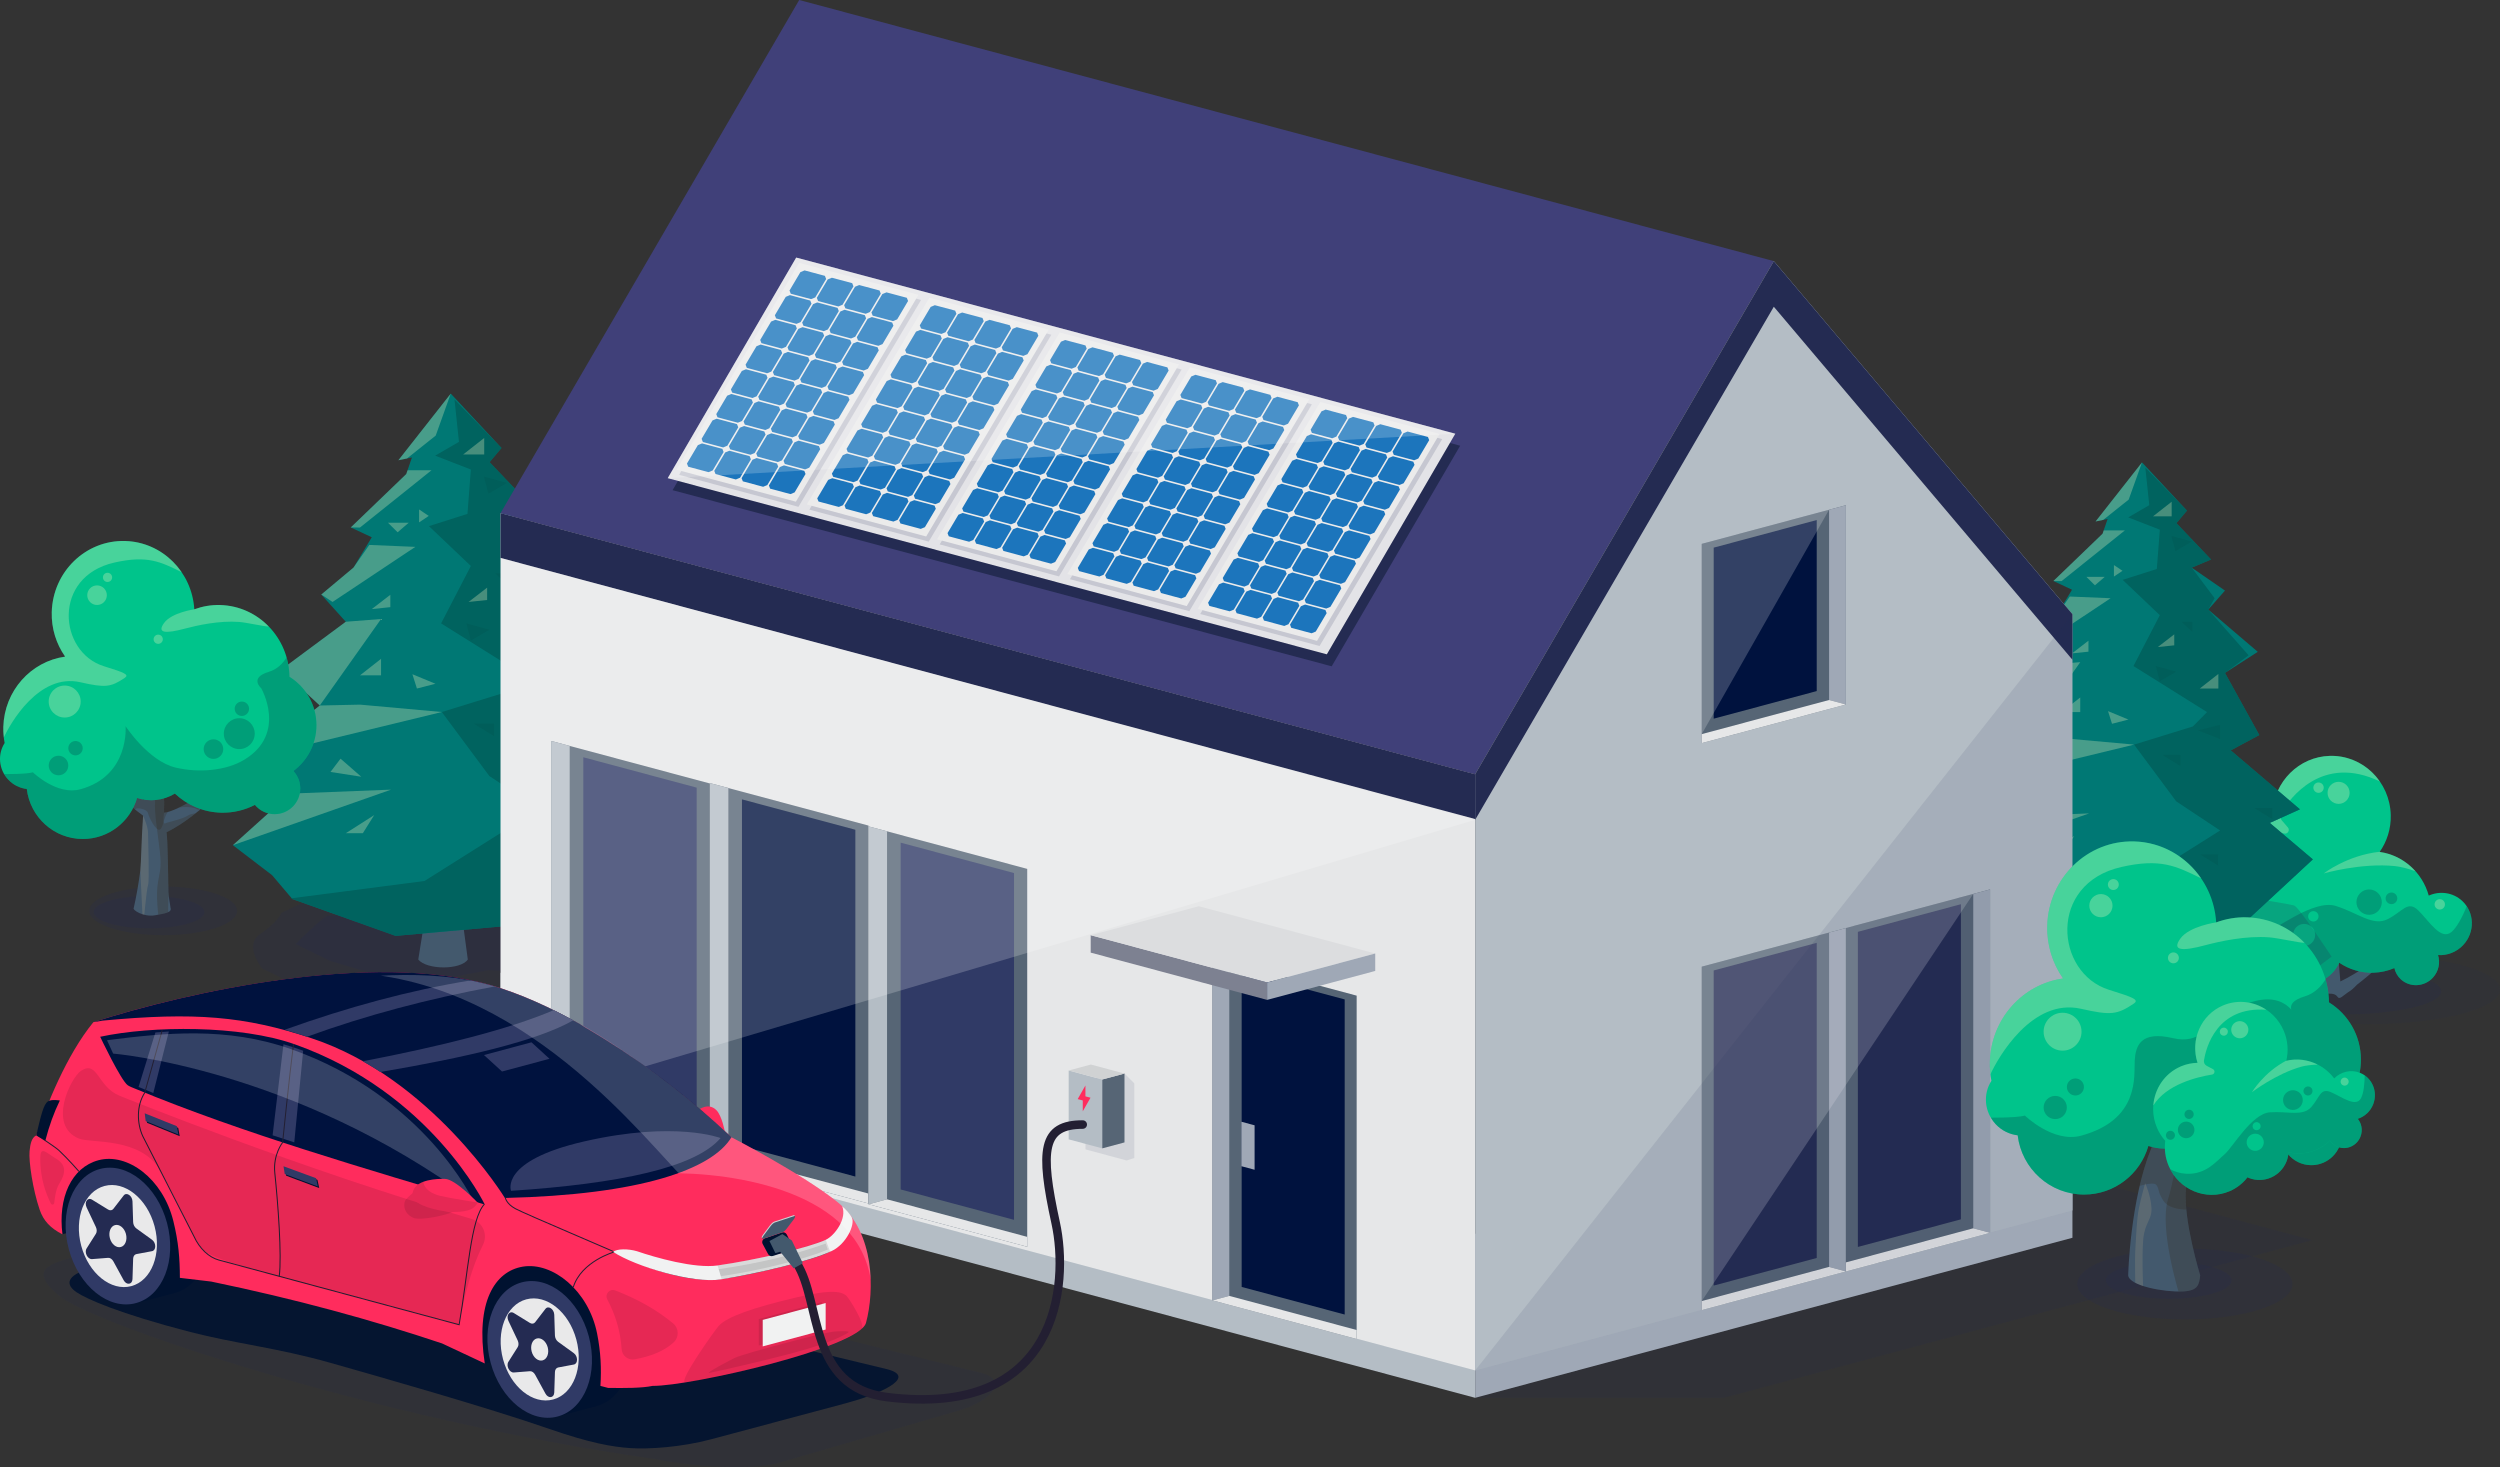 <svg xmlns="http://www.w3.org/2000/svg" xmlns:xlink="http://www.w3.org/1999/xlink" width="4106.02" height="2409.56" viewBox="0 0 4106.02 2409.56"><rect x="0" y="0" width="4106.02" height="2409.56" fill="#333333" stroke="none"/><defs><style> .cls-1 { stroke-linecap: round; stroke-width: 14.05px; } .cls-1, .cls-2, .cls-3 { fill: none; } .cls-1, .cls-3 { stroke: #231f32; stroke-miterlimit: 10; } .cls-4 { fill: #005a56; opacity: .71; } .cls-4, .cls-2, .cls-5, .cls-6, .cls-7, .cls-8, .cls-9, .cls-10, .cls-11, .cls-12, .cls-13, .cls-14, .cls-15, .cls-16, .cls-17, .cls-18, .cls-19, .cls-20, .cls-21, .cls-22, .cls-23, .cls-24, .cls-25, .cls-26, .cls-27, .cls-28, .cls-29, .cls-30, .cls-31, .cls-32, .cls-33, .cls-34 { stroke-width: 0px; } .cls-35 { clip-path: url(#clippath); } .cls-3 { stroke-width: 1.66px; } .cls-36, .cls-27 { fill: #ff2c5d; } .cls-37, .cls-17 { fill: #43596d; } .cls-5, .cls-7 { opacity: .1; } .cls-6 { fill: #fff; } .cls-6, .cls-10, .cls-11 { opacity: .2; } .cls-38 { clip-path: url(#clippath-1); } .cls-39 { clip-path: url(#clippath-3); } .cls-40 { clip-path: url(#clippath-2); } .cls-7, .cls-9, .cls-10, .cls-11, .cls-41 { mix-blend-mode: multiply; } .cls-7, .cls-9, .cls-11, .cls-18 { fill: #242b52; } .cls-8 { fill: #ffde96; opacity: .13; } .cls-9 { opacity: .15; } .cls-42 { opacity: .5; } .cls-43 { opacity: .82; } .cls-10 { fill: #2f1d00; } .cls-44 { isolation: isolate; } .cls-12 { fill: #f1f3be; opacity: .3; } .cls-41 { opacity: .9; } .cls-13 { fill: #566575; } .cls-14 { fill: #87ad54; } .cls-15 { fill: #404079; } .cls-16 { fill: #1c75bc; } .cls-19 { fill: #d0d2d3; } .cls-20 { fill: #dcdddf; } .cls-21 { fill: #b4bdc5; } .cls-22 { fill: #303a66; } .cls-23 { fill: #9fa8b6; } .cls-24 { fill: #7d8191; } .cls-25 { fill: #f1f2f2; } .cls-26 { fill: #e3e3e7; } .cls-28 { fill: #ebebeb; } .cls-29 { fill: #e6e7e8; } .cls-30 { fill: #e9e9ea; } .cls-31 { fill: #00c48b; } .cls-32 { fill: #00123e; } .cls-33 { fill: #001230; } .cls-34 { fill: #007874; } </style><clipPath id="clippath"><path class="cls-17" d="m269.39,1334.83c.37-11.87.4-21.18-.59-36.08,33.29-11.43,52.58-103.58,52.58-103.58-25.06,53.86-45.17,81.46-55.56,84.35-1.18-11.6-2.65-39.11-3.28-50.64-.56-10.24-1.23-19.87-2.57-27.88-2.12-12.6,4.26-69.19-1.37-74.52,0,0-10.46,82.82-14.86,73.61-13.73-28.76-21.21-33.15-37.53-57.51-2.04-3.04,37.58,80.8,37.16,85.54-1.65,18.91-3.78,46.31-6.45,86-12.36-6.92-31.26-20.34-41.72-29.27,7.21-24.49-15.9-72.6-15.9-72.6.68,25.93,10.63,60.43,5.95,63.62-10.15-12.06-61.08-50.11-73.09-65.77,0,0,71.2,93.45,122.89,129.53-2.39,30.34-3.35,80.29-4.58,90-2.62,20.24-6.65,43.64-10.74,61.34-3.13,3.65,16.43,15.52,34.49,12.35,16.62-2.92,28.66-4.71,25.82-12.35-1-8.77-3.21-17.15-3.41-26.54-.4-18.67-.93-84.4-3.09-97.48,75.16-37.38,138.25-127.39,138.25-127.39-53.99,52.84-119.96,93.51-142.42,95.27Z"></path></clipPath><clipPath id="clippath-1"><path class="cls-17" d="m3613.65,2094.74c-2,14.38-2.4,25.14-28.57,26.36-30.75,1.43-87.93-9.2-89.75-26.36,0,0,2.96-124.24,38.45-210.02,35.5-85.78,32.43-257.26,35.44-289.84,3.01-32.58,17.8-48.82,17.8-48.82l26.62,23.41s5.92,152.57,0,208.77c-5.92,56.2-19.22,113.03-23.66,175.55-3.71,52.17,23.66,140.96,23.66,140.96Z"></path></clipPath><clipPath id="clippath-2"><path class="cls-27" d="m784.54,1975.21s-36.65-38.7-53.82-39.03c-13.36-.26-44.56.99-51.78,18.68-7.22,17.69,14.59,27.22,42.31,32.91,27.72,5.69,46.66,1.36,53.39-2.26,6.72-3.62,9.91-10.3,9.91-10.3Z"></path></clipPath><clipPath id="clippath-3"><path class="cls-2" d="m137.05,1727.35s10.72-13.11,9.28-20.36c152.53-49.19,463.88-143.97,659.39-89.06,194.57,54.64,395.61,249.92,395.61,249.92,0,0,116.44,60.11,174.06,106.4,61.74,49.59,61.04,145.92,46.95,198.39-10.9,40.6-287.25,104.05-350.47,103.55-18.13,3.77-46.08,3.65-73.18,3.31l-12.55-3.3c1.81-28.39.61-55.5-5.49-86.11-14.05-70.53-73.1-117.78-121.86-109.78-46.45,7.62-78.01,58.63-62.61,159.04l-70.18-32.91c-115.79-38.79-241.3-73.07-379.23-101.61l-51.36-6.09c0-31.33-2.19-58.92-10.75-93.44-17.28-69.65-75.56-112.44-122.96-99.73-44.68,11.97-66.75,62-59.1,121.74-20.03-10.3-31.27-22.37-37.5-40.59-11.19-32.75-13.66-74.13-12.01-90.89.81-8.21,2.48-16.77,4.83-25.51,14.29-53.12,53.81-112.94,79.12-142.94Z"></path></clipPath></defs><g class="cls-44"><g id="Objects"><g><g><path class="cls-7" d="m4106.02,1625.23c0,31.41-97.83,56.88-218.51,56.88s-218.5-25.47-218.5-56.88,97.82-56.87,218.5-56.87,218.51,25.47,218.51,56.87Z"></path><path class="cls-11" d="m4009.53,1628.21c0,20.94-73.37,37.92-163.89,37.92s-163.88-16.98-163.88-37.92,73.37-37.92,163.88-37.92,163.89,16.98,163.89,37.92Z"></path></g><path class="cls-17" d="m3897.97,1578.11c-4.92-2.82,5.53-33.39,6.23-56.34,0,0-24.19,42.57-16.66,64.27-10.94,7.94-30.74,19.8-43.73,25.92-2.78-35.11-4.99-59.4-6.77-76.13-.43-4.22,41.11-78.45,38.98-75.75-17.1,21.54-24.94,25.44-39.35,50.93-4.61,8.14-15.59-65.19-15.59-65.19-5.89,4.71.82,54.82-1.42,65.97-1.38,7.09-2.1,15.62-2.72,24.7-.66,10.22-2.17,34.57-3.42,44.84-10.92-2.54-31.95-26.99-58.24-74.69,0,0,20.24,81.6,55.12,91.71-.31,3.93-.51,7.4-.65,10.64-42.46-15.25-118.37-37.52-149.25-63.06,0,0,14.51,36.89,141.99,71.19l5.38,5.64s.09,8.56,10.23,9.08c7.54.38,16.62-1.15,20.71,4.99,4.09,6.14,8.44-1.53,21.23-9.46,4.1-2.54,11.24-10.24,11.24-10.24,49.44-37.58,103.27-97.29,103.27-97.29-12.59,13.88-65.95,47.59-76.6,58.25Z"></path><g><path class="cls-31" d="m4043.96,1479.67c-15.17-14.1-36.83-16.78-54.95-8.75-10.44-37.88-42.06-66.38-80.62-71.72,11.96-17.1,18.84-38.14,18.21-60.83-1.53-55.05-46.34-98.44-100.11-96.92-50.75,1.41-91.26,42.32-94.36,93.19-11.05-4.04-22.94-6.18-35.38-5.85-53.75,1.51-96.11,47.36-94.55,102.41.32,11.28,2.53,22.02,6.18,32.03-8.45,15.29-13.18,33.01-12.67,51.87,1.55,55.05,46.39,98.44,100.15,96.94,16.92-.48,32.62-5.41,46.26-13.57.83.87,1.49,1.8,2.37,2.61,24.75,22.92,63.6,21.19,86.81-3.86,4.54-4.87,8.03-10.34,10.7-16.06,16.08,10.87,35.45,16.98,56.13,16.39,12.21-.33,23.78-3.06,34.42-7.58,1.58,6.85,5.03,13.3,10.49,18.37,14.93,13.85,38.51,12.71,52.68-2.53,9.66-10.45,12.46-24.75,8.52-37.18,14.97.93,30.34-4.65,41.49-16.67,19.47-20.93,18.65-53.31-1.78-72.31Z"></path><path class="cls-12" d="m3859.05,1302.18c0,9.99-8.1,18.11-18.11,18.11s-18.14-8.13-18.14-18.11,8.1-18.13,18.14-18.13,18.11,8.11,18.11,18.13Z"></path><path class="cls-12" d="m3816.51,1293.65c0,4.71-3.81,8.53-8.51,8.53s-8.53-3.82-8.53-8.53,3.81-8.51,8.53-8.51,8.51,3.81,8.51,8.51Z"></path><path class="cls-12" d="m4015.63,1485.32c0,4.72-3.82,8.53-8.52,8.53s-8.52-3.81-8.52-8.53,3.81-8.52,8.52-8.52,8.52,3.81,8.52,8.52Z"></path><g class="cls-42"><path class="cls-4" d="m3695.87,1612.05c16.92-.48,32.62-5.41,46.26-13.57.83.87,1.49,1.8,2.37,2.61,24.75,22.92,63.6,21.19,86.81-3.86,4.54-4.87,8.03-10.34,10.7-16.06,16.08,10.87,35.45,16.98,56.13,16.39,12.21-.33,23.78-3.06,34.42-7.58,1.58,6.85,5.03,13.3,10.49,18.37,14.93,13.85,38.51,12.71,52.68-2.53,9.66-10.45,12.46-24.75,8.52-37.18,14.97.93,30.34-4.65,41.49-16.67,16.71-17.97,18.43-44.34,5.68-63.49-6.35,15.38-15.56,34.31-25.17,42.28-17.41,14.42-36.57-17.93-54.23-35.32-17.69-17.42-25.82,1.74-50.21,14.06-24.37,12.38-48.34-9.82-85.29-21.53-36.95-11.71-100.95,40.54-121.86,47.55-20.88,7.02-52.19,26.05-90.48,8.63-12.21-5.53-21.21-13.24-27.83-21.2,5.36,51.24,48.36,90.51,99.52,89.08Z"></path><path class="cls-4" d="m3911.93,1481.67c0,11.52-9.35,20.85-20.86,20.85s-20.86-9.33-20.86-20.85,9.33-20.84,20.86-20.84,20.86,9.34,20.86,20.84Z"></path><path class="cls-4" d="m3675.51,1457.9c0,9.71-7.85,17.54-17.53,17.54s-17.53-7.83-17.53-17.54,7.83-17.54,17.53-17.54,17.53,7.85,17.53,17.54Z"></path><path class="cls-4" d="m3937.31,1475.44c0,5.29-4.28,9.55-9.57,9.55s-9.56-4.25-9.56-9.55,4.28-9.57,9.56-9.57,9.57,4.3,9.57,9.57Z"></path><path class="cls-4" d="m3632.44,1456.31c0,5.29-4.29,9.56-9.56,9.56s-9.57-4.27-9.57-9.56,4.29-9.56,9.57-9.56,9.56,4.29,9.56,9.56Z"></path><path class="cls-4" d="m3685.5,1429.5c0,5.41-4.35,9.78-9.75,9.78s-9.8-4.37-9.8-9.78,4.37-9.77,9.8-9.77,9.75,4.37,9.75,9.77Z"></path></g><path class="cls-12" d="m3826.48,1241.46c-50.73,1.41-91.25,42.32-94.36,93.19-11.05-4.05-22.94-6.17-35.36-5.85-37.36,1.05-69.17,23.56-84.59,55.64,42.05-31.32,107.64-22.4,139.53-15.44,2.58.56,5.22-.58,6.58-2.85,1.35-2.26,1.11-5.15-.61-7.14l-9.86-11.47c-3.07-3.56-3.51-8.69-1.1-12.72,14.09-23.65,67.08-96.82,161.92-51.35-18.18-26.19-48.39-42.94-82.14-42Z"></path><path class="cls-12" d="m3908.56,1398.93c-53.73,5.77-92.05,35.59-92.05,35.59,0,0,61.8-17.79,117.5-11.99,7.86.82,20.65,3.89,33.26,8.45-15.08-16.96-35.7-28.57-58.87-31.78.06-.1.1-.19.17-.27Z"></path><path class="cls-31" d="m3802.43,1535.54c0,10-8.09,18.12-18.11,18.12s-18.12-8.13-18.12-18.12,8.13-18.1,18.12-18.1,18.11,8.1,18.11,18.1Z"></path><path class="cls-31" d="m3808,1504.98c0,4.71-3.82,8.53-8.53,8.53s-8.53-3.83-8.53-8.53,3.83-8.51,8.53-8.51,8.53,3.81,8.53,8.51Z"></path></g></g><g><g><path class="cls-11" d="m462.35,1499.13s-6.33,15.81-34.79,34.79c-28.46,18.98,3.16,56.93,3.16,56.93l139.16,66.42,98.04-6.33,170.78,50.6,177.11-82.23,75.9-56.93s-60.09-91.72-69.58-94.88c-9.49-3.16-224.55-37.95-234.04-37.95s-110.69-31.63-110.69-31.63l-215.06,101.21Z"></path><path class="cls-11" d="m955.63,1519.79s4.73,7.68,26,16.89c21.27,9.21-2.36,27.64-2.36,27.64l-104,32.24-73.27-3.07-127.64,24.57-132.37-39.92-56.73-27.64s44.91-44.53,52-46.06c7.09-1.54,167.82-18.42,174.91-18.42s82.73-15.35,82.73-15.35l160.73,49.13Z"></path></g><path class="cls-17" d="m768.33,1575.95c-11.86,17.26-67.2,17.26-81.37,0l16.95-105.76h55.86l.65,46.65,7.91,59.11Z"></path><g><polygon class="cls-34" points="740.32 646.45 654.25 755.95 676.58 751.3 667.23 778.57 576.06 866.29 610.6 882.41 580.68 932.07 527.63 976.48 567.9 1021.17 461.59 1099.99 525.21 1158.74 416.53 1244.42 476.58 1303.44 382.44 1388.15 446.93 1437.45 480.14 1476.59 649.74 1537.08 915.4 1513.36 1056.93 1382.11 977.18 1314.53 1033.03 1289.37 904.73 1180.09 957.64 1151.7 894.05 1036.59 954.85 997.49 863.15 919.27 894.05 883.99 832.44 841.48 868.27 826.38 804.08 759.05 823.61 735.78 740.32 646.45"></polygon><polygon class="cls-4" points="649.74 1537.08 915.4 1513.36 1056.93 1382.11 977.18 1314.53 1033.03 1289.37 904.73 1180.09 957.64 1151.7 894.05 1036.59 937.85 1003.9 863.15 919.27 874.88 898.17 832.44 841.48 868.27 826.38 804.08 759.05 823.61 735.78 746.47 656.07 753.81 725.73 714.72 748.37 773.35 771.14 767.78 844 704.49 864.12 773.35 929.56 724.48 1023.86 860.84 1109.16 834.49 1135.83 725.64 1169.42 803.73 1274.57 885.04 1328.57 697.18 1446.94 476.66 1475.61 480.14 1476.59 649.74 1537.08"></polygon><g><polygon class="cls-12" points="525.21 1158.74 416.53 1244.42 725.64 1169.42 591.3 1157.3 525.21 1158.74"></polygon><polygon class="cls-12" points="567.9 1021.17 461.59 1099.99 525.21 1158.74 625.85 1016.67 567.9 1021.17"></polygon><polygon class="cls-12" points="527.63 976.48 546.19 988.65 682.12 898.17 606.55 895.01 580.68 932.07 527.63 976.48"></polygon><polygon class="cls-12" points="476.58 1303.44 382.44 1388.15 642.36 1296.9 476.58 1303.44"></polygon><polygon class="cls-12" points="669.36 772.4 667.23 778.57 576.06 866.29 591.26 866.4 708.65 772.4 669.36 772.4"></polygon><polygon class="cls-12" points="668.42 753.01 715.63 715.39 740.32 646.45 654.25 755.95 668.42 753.01"></polygon><polygon class="cls-12" points="610.61 1000.38 641.09 976.86 641.09 997.18 610.61 1000.38"></polygon><polygon class="cls-12" points="769.57 988.65 800.05 965.13 800.05 985.45 769.57 988.65"></polygon><polygon class="cls-12" points="688.3 836.72 688.3 857.98 704.15 847.33 688.3 836.72"></polygon><polygon class="cls-12" points="591.3 1109.16 625.85 1109.16 625.85 1082.06 591.3 1109.16"></polygon><polygon class="cls-12" points="760.71 746.43 795.27 746.43 795.27 719.34 760.71 746.43"></polygon><polygon class="cls-12" points="847.28 1065.54 881.83 1065.54 881.83 1038.47 847.28 1065.54"></polygon><polygon class="cls-12" points="593.29 1275.71 559.31 1246.05 542.8 1267.85 593.29 1275.71"></polygon><polygon class="cls-12" points="614.56 1338.74 595.95 1368.41 568.03 1368.41 614.56 1338.74"></polygon><polygon class="cls-12" points="671.23 858.58 653.07 874.22 637.24 858.58 671.23 858.58"></polygon><polygon class="cls-12" points="684.75 1130.84 715.14 1123.02 677.32 1107.36 684.75 1130.84"></polygon></g><g class="cls-43"><polygon class="cls-4" points="981.84 1287.06 948.33 1287.06 981.84 1307.59 981.84 1287.06"></polygon><polygon class="cls-4" points="811.49 1188.55 777.98 1188.55 811.49 1209.11 811.49 1188.55"></polygon><polygon class="cls-4" points="881.31 1372.96 847.81 1372.96 881.31 1393.52 881.31 1372.96"></polygon><polygon class="cls-4" points="885.04 1132.71 844.07 1143.04 885.04 1159.24 885.04 1132.71"></polygon><polygon class="cls-4" points="765.89 1023.86 803.73 1034.27 773.35 1052 765.89 1023.86"></polygon><polygon class="cls-4" points="794.75 782.69 832.58 793.1 802.21 810.86 794.75 782.69"></polygon><polygon class="cls-4" points="833.55 941.83 813.67 941.83 833.55 960.87 833.55 941.83"></polygon></g></g></g><g><g><path class="cls-11" d="m389.41,1495.97c0,22.07-54.35,39.97-121.4,39.97s-121.39-17.89-121.39-39.97,54.35-39.96,121.39-39.96,121.4,17.89,121.4,39.96Z"></path><path class="cls-11" d="m335.8,1498.06c0,14.71-40.76,26.64-91.05,26.64s-91.05-11.93-91.05-26.64,40.76-26.65,91.05-26.65,91.05,11.93,91.05,26.65Z"></path></g><g><path class="cls-37" d="m269.39,1334.83c.37-11.87.4-21.18-.59-36.08,33.29-11.43,52.58-103.58,52.58-103.58-25.06,53.86-45.17,81.46-55.56,84.35-1.18-11.6-2.65-39.11-3.28-50.64-.56-10.24-1.23-19.87-2.57-27.88-2.12-12.6,4.26-69.19-1.37-74.52,0,0-10.46,82.82-14.86,73.61-13.73-28.76-21.21-33.15-37.53-57.51-2.04-3.04,37.58,80.8,37.16,85.54-1.65,18.91-3.78,46.31-6.45,86-12.36-6.92-31.26-20.34-41.72-29.27,7.21-24.49-15.9-72.6-15.9-72.6.68,25.93,10.63,60.43,5.95,63.62-10.15-12.06-61.08-50.11-73.09-65.77,0,0,71.2,93.45,122.89,129.53-2.39,30.34-3.35,80.29-4.58,90-2.62,20.24-6.65,43.64-10.74,61.34-3.13,3.65,16.43,15.52,34.49,12.35,16.62-2.92,28.66-4.71,25.82-12.35-1-8.77-3.21-17.15-3.41-26.54-.4-18.67-.93-84.4-3.09-97.48,75.16-37.38,138.25-127.39,138.25-127.39-53.99,52.84-119.96,93.51-142.42,95.27Z"></path><g class="cls-35"><path class="cls-8" d="m235.07,1339.64s8.04,17.82,8.04,28.08,2.57,79.57,0,85.98c-2.57,6.42-8.04,69.3-8.04,69.3,0,0-3.95-76.64-4.58-93.37-.45-11.8,4.58-90,4.58-90Z"></path><path class="cls-10" d="m261.99,1519.16s-6.05-39.78-3.48-62.88c2.57-23.1,7.7-26.95,3.85-59.03s-8.98-62.88-7.7-79.57c1.28-16.68,1.28-57.75,1.28-57.75l12.86,38.84s-2.59-9.32,8.96-15.74c11.55-6.42,16.68,0,16.68,0l-25.05,51.81s-3.18,20.05,1.95,17.49c5.13-2.57,26.95-6.42,37.22-12.83,10.27-6.42,33.37-3.85,19.25,1.28-14.12,5.13-48.77,77-48.77,83.42s-3.85,59.03-2.57,78.28-14.48,16.68-14.48,16.68Z"></path><path class="cls-10" d="m198.19,1340.77s21.82-11.55,25.67-12.83,17.97,1.28,19.25,7.7,12.83,29.52,19.25,26.95c6.42-2.57,6.42-24.38,15.4-30.8,8.98-6.42,35.93-8.98,46.2-2.57,10.27,6.42,114.22-46.2,114.22-46.2,0,0-7.7-171.97-12.83-171.97s-229.72,3.85-229.72,3.85l-33.37,155.28,35.93,70.58Z"></path></g></g><g><path class="cls-31" d="m481.82,1266.28c22.95-17.01,37.9-44.3,37.9-75.18,0-33.67-17.74-63.08-44.28-79.53-.99-63.84-50.77-116.11-113.73-117.88-14.95-.43-29.27,2.15-42.57,7.03-3.76-61.24-52.52-110.49-113.61-112.2-64.73-1.81-118.67,50.43-120.54,116.72-.77,27.14,7.47,52.35,21.74,72.87-.06.14-.14.27-.19.41-55.74,7.92-99.44,55.96-101.1,115.45-.25,9.04.57,17.84,2.17,26.34-11.73,18.23-10,43.01,5.78,59.94,8.41,9.06,19.34,14.24,30.6,15.58,5.55,46.25,44.61,82.1,92.05,82.1,42.28,0,77.89-28.46,89.09-67.38,19.92,6.57,42.61,4.59,62.09-7.19,19.96,18.73,46.31,30.53,75.55,31.34,20.08.56,39.11-4.11,55.89-12.76,7.71,9.32,19.3,15.27,32.35,15.27,23.27,0,42.15-18.88,42.15-42.22,0-11.11-4.31-21.2-11.34-28.71Z"></path><path class="cls-12" d="m187.63,924c54-12.28,75.7-1.55,110.62,15.68-20.53-30.03-54.16-50.08-92.72-51.15-64.73-1.81-118.67,50.43-120.54,116.72-.77,27.14,7.47,52.35,21.74,72.87-.06.14-.14.27-.19.41-55.74,7.92-99.44,55.96-101.1,115.45-.15,5.9.16,11.7.82,17.36,10.18-22.55,57.59-106.33,125.67-90.82,41.49,9.48,50.22,7.98,72.7-7.02,8.24-5.47.33-8.63-34.02-19.31-74.53-23.22-85.09-146.98,17.02-170.19Z"></path><path class="cls-12" d="m269.6,1023.01c-12.37,17.01,1.77,18.11,34.83,9.27,19.13-5.1,55.74-13.35,88.57-10.77,12.04.96,40.42,7.41,48.56,7.6-20.41-21.13-48.48-34.53-79.85-35.41-14.95-.43-29.27,2.15-42.57,7.03,0,0-37.15,5.25-49.54,22.28Z"></path><g class="cls-42"><path class="cls-4" d="m519.72,1191.1c0-33.67-17.74-63.08-44.28-79.53-.17-11.04-1.88-21.71-4.79-31.85-5.83,9.62-15.01,19.41-29.31,23.74-32.52,9.82-12.38,26.82-12.38,26.82,0,0,43.27,74.69-27.85,117.57-30,18.12-74.68,21.78-112.41,12.89-44.95-10.58-82.48-68.1-82.48-68.1,0,0,7.19,81.5-74.28,103.69-38.56,10.49-77.94-27.91-77.94-27.91,0,0-5.6,2.13-27.27,2.7-7.68.22-14.31.26-19.78.25,1.84,3.13,3.9,6.14,6.46,8.89,8.41,9.06,19.34,14.24,30.6,15.58,5.55,46.25,44.61,82.1,92.05,82.1,42.28,0,77.89-28.46,89.09-67.38,19.92,6.57,42.61,4.59,62.09-7.19,19.96,18.73,46.31,30.53,75.55,31.34,20.08.56,39.11-4.11,55.89-12.76,7.71,9.32,19.3,15.27,32.35,15.27,23.27,0,42.15-18.88,42.15-42.22,0-11.11-4.31-21.2-11.34-28.71,22.95-17.01,37.9-44.3,37.9-75.18Z"></path><path class="cls-4" d="m418.38,1204.97c0,13.99-11.36,25.36-25.38,25.36s-25.4-11.37-25.4-25.36,11.37-25.39,25.4-25.39,25.38,11.36,25.38,25.39Z"></path><path class="cls-4" d="m366.68,1230.34c0,8.89-7.2,16.11-16.09,16.11s-16.11-7.23-16.11-16.11,7.2-16.1,16.11-16.1,16.09,7.21,16.09,16.1Z"></path><path class="cls-4" d="m112.18,1257.29c0,8.9-7.2,16.09-16.1,16.09s-16.1-7.2-16.1-16.09,7.2-16.1,16.1-16.1,16.1,7.21,16.1,16.1Z"></path><path class="cls-4" d="m409.09,1164.05c0,6.54-5.29,11.85-11.83,11.85s-11.82-5.31-11.82-11.85,5.29-11.82,11.82-11.82,11.83,5.3,11.83,11.82Z"></path><path class="cls-4" d="m135.86,1228.84c0,6.53-5.31,11.83-11.84,11.83s-11.84-5.3-11.84-11.83,5.29-11.83,11.84-11.83,11.84,5.3,11.84,11.83Z"></path></g><path class="cls-12" d="m175.48,977.55c0,8.89-7.21,16.1-16.1,16.1s-16.09-7.21-16.09-16.1,7.2-16.1,16.09-16.1,16.1,7.21,16.1,16.1Z"></path><path class="cls-12" d="m132.53,1152.23c0,14.51-11.78,26.26-26.28,26.26s-26.28-11.75-26.28-26.26,11.75-26.26,26.28-26.26,26.28,11.75,26.28,26.26Z"></path><path class="cls-12" d="m184.16,948.3c0,4.17-3.38,7.56-7.56,7.56s-7.55-3.39-7.55-7.56,3.38-7.57,7.55-7.57,7.56,3.38,7.56,7.57Z"></path><path class="cls-12" d="m267.42,1049.92c0,4.19-3.39,7.55-7.56,7.55s-7.58-3.37-7.58-7.55,3.4-7.59,7.58-7.59,7.56,3.41,7.56,7.59Z"></path></g></g><g><g><path class="cls-11" d="m3271.69,1515.16s-5.61,14.02-30.83,30.83c-25.23,16.82,2.8,50.45,2.8,50.45l123.33,58.86,86.89-5.61,151.36,44.85,156.97-72.88,67.27-50.45s-53.26-81.29-61.67-84.09c-8.41-2.8-199.01-33.64-207.42-33.64s-98.11-28.03-98.11-28.03l-190.6,89.7Z"></path><path class="cls-11" d="m3708.88,1533.48s4.19,6.8,23.04,14.97c18.85,8.16-2.09,24.49-2.09,24.49l-92.18,28.58-64.94-2.72-113.12,21.77-117.31-35.38-50.28-24.49s39.8-39.46,46.09-40.82c6.28-1.36,148.74-16.33,155.02-16.33s73.32-13.61,73.32-13.61l142.45,43.54Z"></path></g><path class="cls-17" d="m3542.87,1583.25c-10.51,15.3-59.56,15.3-72.12,0l15.02-93.74h49.51l.58,41.35,7.01,52.39Z"></path><g><polygon class="cls-34" points="3518.05 759.45 3441.76 856.5 3461.56 852.38 3453.27 876.54 3372.47 954.29 3403.08 968.57 3376.56 1012.59 3329.55 1051.95 3365.24 1091.55 3271.02 1161.41 3327.4 1213.48 3231.08 1289.42 3284.3 1341.72 3200.87 1416.8 3258.02 1460.5 3287.45 1495.19 3437.77 1548.79 3673.22 1527.77 3798.65 1411.45 3727.97 1351.55 3777.48 1329.25 3663.76 1232.41 3710.66 1207.24 3654.3 1105.22 3708.18 1070.57 3626.91 1001.24 3654.3 969.97 3599.69 932.3 3631.45 918.92 3574.56 859.24 3591.87 838.62 3518.05 759.45"></polygon><polygon class="cls-4" points="3437.77 1548.79 3673.22 1527.77 3798.65 1411.45 3727.97 1351.55 3777.48 1329.25 3663.76 1232.41 3710.66 1207.24 3654.3 1105.22 3693.12 1076.25 3626.91 1001.24 3637.31 982.54 3599.69 932.3 3631.45 918.92 3574.56 859.24 3591.87 838.62 3523.5 767.97 3530 829.71 3495.36 849.78 3547.33 869.96 3542.38 934.53 3486.29 952.36 3547.33 1010.36 3504.01 1093.94 3624.87 1169.54 3601.51 1193.18 3505.04 1222.95 3574.25 1316.14 3646.32 1364 3479.81 1468.91 3284.37 1494.32 3287.45 1495.19 3437.77 1548.79"></polygon><g><polygon class="cls-12" points="3327.4 1213.48 3231.08 1289.42 3505.04 1222.95 3385.97 1212.2 3327.4 1213.48"></polygon><polygon class="cls-12" points="3365.24 1091.55 3271.02 1161.41 3327.4 1213.48 3416.6 1087.57 3365.24 1091.55"></polygon><polygon class="cls-12" points="3329.55 1051.95 3345.99 1062.73 3466.47 982.54 3399.49 979.75 3376.56 1012.59 3329.55 1051.95"></polygon><polygon class="cls-12" points="3284.3 1341.72 3200.87 1416.8 3431.23 1335.93 3284.3 1341.72"></polygon><polygon class="cls-12" points="3455.15 871.08 3453.27 876.54 3372.47 954.29 3385.94 954.39 3489.98 871.08 3455.15 871.08"></polygon><polygon class="cls-12" points="3454.33 853.89 3496.17 820.55 3518.05 759.45 3441.76 856.5 3454.33 853.89"></polygon><polygon class="cls-12" points="3403.09 1073.13 3430.1 1052.28 3430.1 1070.3 3403.09 1073.13"></polygon><polygon class="cls-12" points="3543.97 1062.73 3570.99 1041.88 3570.99 1059.9 3543.97 1062.73"></polygon><polygon class="cls-12" points="3471.94 928.08 3471.94 946.93 3485.99 937.49 3471.94 928.08"></polygon><polygon class="cls-12" points="3385.97 1169.54 3416.6 1169.54 3416.6 1145.53 3385.97 1169.54"></polygon><polygon class="cls-12" points="3536.12 848.06 3566.75 848.06 3566.75 824.05 3536.12 848.06"></polygon><polygon class="cls-12" points="3612.85 1130.88 3643.46 1130.88 3643.46 1106.89 3612.85 1130.88"></polygon><polygon class="cls-12" points="3387.74 1317.15 3357.63 1290.86 3342.99 1310.19 3387.74 1317.15"></polygon><polygon class="cls-12" points="3406.59 1373.02 3390.1 1399.31 3365.35 1399.31 3406.59 1373.02"></polygon><polygon class="cls-12" points="3456.82 947.46 3440.72 961.32 3426.7 947.46 3456.82 947.46"></polygon><polygon class="cls-12" points="3468.8 1188.75 3495.73 1181.82 3462.22 1167.95 3468.8 1188.75"></polygon></g><g class="cls-43"><polygon class="cls-4" points="3732.1 1327.21 3702.41 1327.21 3732.1 1345.41 3732.1 1327.21"></polygon><polygon class="cls-4" points="3581.13 1239.9 3551.43 1239.9 3581.13 1258.12 3581.13 1239.9"></polygon><polygon class="cls-4" points="3643.01 1403.34 3613.32 1403.34 3643.01 1421.56 3643.01 1403.34"></polygon><polygon class="cls-4" points="3646.32 1190.41 3610 1199.57 3646.32 1213.92 3646.32 1190.41"></polygon><polygon class="cls-4" points="3540.71 1093.94 3574.25 1103.16 3547.33 1118.88 3540.71 1093.94"></polygon><polygon class="cls-4" points="3566.29 880.2 3599.82 889.42 3572.9 905.16 3566.29 880.2"></polygon><polygon class="cls-4" points="3600.68 1021.24 3583.06 1021.24 3600.68 1038.12 3600.68 1021.24"></polygon></g></g></g><g><polygon class="cls-9" points="2731.93 1751.26 2422.83 1834.08 2422.83 2295.8 2831.31 2295.8 3797.81 2036.83 2731.93 1751.26"></polygon><g><polygon class="cls-21" points="822.12 1597.65 2422.83 2026.5 2422.83 2295.8 822.12 1866.94 822.12 1597.65"></polygon><polygon class="cls-23" points="3403.8 1763.61 3403.8 2032.91 2422.83 2295.8 2422.83 2026.5 3403.8 1763.61"></polygon></g><g><polygon class="cls-29" points="822.12 842.73 2422.83 1271.59 2422.83 2250.8 822.12 1821.94 822.12 842.73"></polygon><polygon class="cls-18" points="822.12 842.73 2422.83 1271.59 2422.83 1345.21 822.12 916.34 822.12 842.73"></polygon><polygon class="cls-15" points="822.12 842.73 2422.83 1271.59 2913.32 428.86 1312.61 0 822.12 842.73"></polygon><polygon class="cls-21" points="3403.8 1008.7 3403.8 1987.91 2422.83 2250.8 2422.83 1271.58 2913.32 428.86 3403.8 1008.7"></polygon><polygon class="cls-18" points="2913.32 428.86 2422.83 1271.58 2422.83 1346.49 2913.32 503.77 3403.8 1083.6 3403.8 1008.7 2913.32 428.86"></polygon></g><g><g><polygon class="cls-13" points="2794.92 1220.54 3031.71 1157.09 3031.71 829.78 2794.92 893.23 2794.92 1220.54"></polygon><polygon class="cls-23" points="3031.71 829.78 3031.71 1157.09 3004.1 1149.69 3004.1 837.18 3031.71 829.78"></polygon><polygon class="cls-29" points="2794.92 1220.54 3031.71 1157.09 3004.1 1149.69 2794.92 1205.74 2794.92 1220.54"></polygon></g><polygon class="cls-32" points="2814.59 1180.35 2983.8 1135.01 2983.8 854.1 2814.59 899.44 2814.59 1180.35"></polygon></g><g><g><polygon class="cls-13" points="2794.92 2151.62 3031.71 2088.17 3031.71 1524.22 2794.92 1587.67 2794.92 2151.62"></polygon><polygon class="cls-23" points="3031.71 1524.22 3031.71 2088.17 3004.1 2080.77 3004.1 1531.62 3031.71 1524.22"></polygon><polygon class="cls-29" points="2794.92 2151.62 3031.71 2088.17 3004.1 2080.77 2794.92 2136.82 2794.92 2151.62"></polygon></g><polygon class="cls-18" points="2814.59 2111.43 2983.8 2066.09 2983.8 1548.54 2814.59 1593.88 2814.59 2111.43"></polygon></g><g><g><polygon class="cls-13" points="3031.71 2088.17 3268.51 2024.72 3268.51 1460.77 3031.71 1524.22 3031.71 2088.17"></polygon><polygon class="cls-23" points="3268.51 1460.77 3268.51 2024.72 3240.9 2017.32 3240.9 1468.17 3268.51 1460.77"></polygon><polygon class="cls-29" points="3031.71 2088.17 3268.51 2024.72 3240.9 2017.32 3031.71 2073.37 3031.71 2088.17"></polygon></g><polygon class="cls-18" points="3051.39 2047.98 3220.59 2002.64 3220.59 1485.09 3051.39 1530.43 3051.39 2047.98"></polygon></g><g><polygon class="cls-18" points="2398.19 732.03 1315.65 442.76 1104.63 805.1 2187.17 1094.37 2398.19 732.03"></polygon><polygon class="cls-26" points="2390.22 712.3 1307.68 423.02 1096.66 785.36 2179.21 1074.64 2390.22 712.3"></polygon><path class="cls-9" d="m1311.39,832.43l-196.03-52.53,201.39-339.81,196.03,52.53-201.39,339.81Zm415.36-282.67l-196.03-52.53-201.39,339.81,196.03,52.53,201.39-339.81Zm213.97,57.14l-196.03-52.53-201.39,339.81,196.03,52.53,201.39-339.81Zm213.97,57.14l-196.03-52.53-201.39,339.81,196.03,52.53,201.39-339.81Zm213.97,57.14l-196.03-52.53-201.39,339.81,196.03,52.53,201.39-339.81Z"></path><g><polygon class="cls-28" points="1312.53 431.65 1111.14 771.46 1307.17 823.98 1508.56 484.17 1312.53 431.65"></polygon><path class="cls-16" d="m1146.19,731.09l-17.91,30.22,2.06,5.22,33.38,8.94,6.83-2.83,17.91-30.22-2.06-5.22-33.38-8.94-6.83,2.83Zm24.06-40.59l-17.91,30.22,2.06,5.22,33.38,8.94,6.83-2.83,17.91-30.22-2.06-5.22-33.38-8.94-6.83,2.83Zm24.06-40.59l-17.91,30.22,2.06,5.22,33.38,8.94,6.83-2.83,17.91-30.22-2.06-5.22-33.38-8.94-6.83,2.83Zm24.06-40.59l-17.91,30.22,2.06,5.22,33.38,8.94,6.83-2.83,17.91-30.22-2.06-5.22-33.38-8.94-6.83,2.83Zm24.06-40.59l-17.91,30.22,2.06,5.22,33.38,8.94,6.83-2.83,17.91-30.22-2.06-5.22-33.38-8.94-6.83,2.83Zm24.06-40.59l-17.91,30.22,2.06,5.22,33.38,8.94,6.83-2.83,17.91-30.22-2.06-5.22-33.38-8.94-6.83,2.83Zm24.06-40.59l-17.91,30.22,2.06,5.22,33.38,8.94,6.83-2.83,17.91-30.22-2.06-5.22-33.38-8.94-6.83,2.83Zm24.06-40.59l-17.91,30.22,2.06,5.22,33.38,8.94,6.83-2.83,17.91-30.22-2.06-5.22-33.38-8.94-6.83,2.83Zm-123.56,296.16l-17.91,30.22,2.06,5.22,33.38,8.94,6.83-2.83,17.91-30.22-2.06-5.22-33.38-8.94-6.83,2.83Zm24.06-40.59l-17.91,30.22,2.06,5.22,33.38,8.94,6.83-2.83,17.91-30.22-2.06-5.22-33.38-8.94-6.83,2.83Zm24.06-40.59l-17.91,30.22,2.06,5.22,33.38,8.94,6.83-2.83,17.91-30.22-2.06-5.22-33.38-8.94-6.83,2.83Zm24.06-40.59l-17.91,30.22,2.06,5.22,33.38,8.94,6.83-2.83,17.91-30.22-2.06-5.22-33.38-8.94-6.83,2.83Zm24.06-40.59l-17.91,30.22,2.06,5.22,33.38,8.94,6.83-2.83,17.91-30.22-2.06-5.22-33.38-8.94-6.83,2.83Zm24.06-40.59l-17.91,30.22,2.06,5.22,33.38,8.94,6.83-2.83,17.91-30.22-2.06-5.22-33.38-8.94-6.83,2.83Zm24.06-40.59l-17.91,30.22,2.06,5.22,33.38,8.94,6.83-2.83,17.91-30.22-2.06-5.22-33.38-8.94-6.83,2.83Zm24.06-40.59l-17.91,30.22,2.06,5.22,33.38,8.94,6.83-2.83,17.91-30.22-2.06-5.22-33.38-8.94-6.83,2.83Zm-123.56,296.16l-17.91,30.22,2.06,5.22,33.38,8.94,6.83-2.83,17.91-30.22-2.06-5.22-33.38-8.94-6.83,2.83Zm24.06-40.59l-17.91,30.22,2.06,5.22,33.38,8.94,6.83-2.83,17.91-30.22-2.06-5.22-33.38-8.94-6.83,2.83Zm24.06-40.59l-17.91,30.22,2.06,5.22,33.38,8.94,6.83-2.83,17.91-30.22-2.06-5.22-33.38-8.94-6.83,2.83Zm24.06-40.59l-17.91,30.22,2.06,5.22,33.38,8.94,6.83-2.83,17.91-30.22-2.06-5.22-33.38-8.94-6.83,2.83Zm24.06-40.59l-17.91,30.22,2.06,5.22,33.38,8.94,6.83-2.83,17.91-30.22-2.06-5.22-33.38-8.94-6.83,2.83Zm24.06-40.59l-17.91,30.22,2.06,5.22,33.38,8.94,6.83-2.83,17.91-30.22-2.06-5.22-33.38-8.94-6.83,2.83Zm24.06-40.59l-17.91,30.22,2.06,5.22,33.38,8.94,6.83-2.83,17.91-30.22-2.06-5.22-33.38-8.94-6.83,2.83Zm24.06-40.59l-17.91,30.22,2.06,5.22,33.38,8.94,6.83-2.83,17.91-30.22-2.06-5.22-33.38-8.94-6.83,2.83Zm-123.56,296.16l-17.91,30.22,2.06,5.22,33.38,8.94,6.83-2.83,17.91-30.22-2.06-5.22-33.38-8.94-6.83,2.83Zm24.06-40.59l-17.91,30.22,2.06,5.22,33.38,8.94,6.83-2.83,17.91-30.22-2.06-5.22-33.38-8.94-6.83,2.83Zm24.06-40.59l-17.91,30.22,2.06,5.22,33.38,8.94,6.83-2.83,17.91-30.22-2.06-5.22-33.38-8.94-6.83,2.83Zm24.06-40.59l-17.91,30.22,2.06,5.22,33.38,8.94,6.83-2.83,17.91-30.22-2.06-5.22-33.38-8.94-6.83,2.83Zm24.06-40.59l-17.91,30.22,2.06,5.22,33.38,8.94,6.83-2.83,17.91-30.22-2.06-5.22-33.38-8.94-6.83,2.83Zm24.06-40.59l-17.91,30.22,2.06,5.22,33.38,8.94,6.83-2.83,17.91-30.22-2.06-5.22-33.38-8.94-6.83,2.83Zm24.06-40.59l-17.91,30.22,2.06,5.22,33.38,8.94,6.83-2.83,17.91-30.22-2.06-5.22-33.38-8.94-6.83,2.83Zm24.06-40.59l-17.91,30.22,2.06,5.22,33.38,8.94,6.83-2.83,17.91-30.22-2.06-5.22-33.38-8.94-6.83,2.83Z"></path></g><g><polygon class="cls-28" points="1526.5 488.79 1325.11 828.6 1521.14 881.12 1722.53 541.32 1526.5 488.79"></polygon><path class="cls-16" d="m1360.16,788.23l-17.91,30.22,2.06,5.22,33.38,8.94,6.83-2.83,17.91-30.22-2.06-5.22-33.38-8.94-6.83,2.83Zm24.06-40.59l-17.91,30.22,2.06,5.22,33.38,8.94,6.83-2.83,17.91-30.22-2.06-5.22-33.38-8.94-6.83,2.83Zm24.06-40.59l-17.91,30.22,2.06,5.22,33.38,8.94,6.83-2.83,17.91-30.22-2.06-5.22-33.38-8.94-6.83,2.83Zm24.06-40.59l-17.91,30.22,2.06,5.22,33.38,8.94,6.83-2.83,17.91-30.22-2.06-5.22-33.38-8.94-6.83,2.83Zm24.06-40.59l-17.91,30.22,2.06,5.22,33.38,8.94,6.83-2.83,17.91-30.22-2.06-5.22-33.38-8.94-6.83,2.83Zm24.06-40.59l-17.91,30.22,2.06,5.22,33.38,8.94,6.83-2.83,17.91-30.22-2.06-5.22-33.38-8.94-6.83,2.83Zm24.06-40.59l-17.91,30.22,2.06,5.22,33.38,8.94,6.83-2.83,17.91-30.22-2.06-5.22-33.38-8.94-6.83,2.83Zm24.06-40.59l-17.91,30.22,2.06,5.22,33.38,8.94,6.83-2.83,17.91-30.22-2.06-5.22-33.38-8.94-6.83,2.83Zm-123.56,296.16l-17.91,30.22,2.06,5.22,33.38,8.94,6.83-2.83,17.91-30.22-2.06-5.22-33.38-8.94-6.83,2.83Zm24.06-40.59l-17.91,30.22,2.06,5.22,33.38,8.94,6.83-2.83,17.91-30.22-2.06-5.22-33.38-8.94-6.83,2.83Zm24.06-40.59l-17.91,30.22,2.06,5.22,33.38,8.94,6.83-2.83,17.91-30.22-2.06-5.22-33.38-8.94-6.83,2.83Zm24.06-40.59l-17.91,30.22,2.06,5.22,33.38,8.94,6.83-2.83,17.91-30.22-2.06-5.22-33.38-8.94-6.83,2.83Zm24.06-40.59l-17.91,30.22,2.06,5.22,33.38,8.94,6.83-2.83,17.91-30.22-2.06-5.22-33.38-8.94-6.83,2.83Zm24.06-40.59l-17.91,30.22,2.06,5.22,33.38,8.94,6.83-2.83,17.91-30.22-2.06-5.22-33.38-8.94-6.83,2.83Zm24.06-40.59l-17.91,30.22,2.06,5.22,33.38,8.94,6.83-2.83,17.91-30.22-2.06-5.22-33.38-8.94-6.83,2.83Zm24.06-40.59l-17.91,30.22,2.06,5.22,33.38,8.94,6.83-2.83,17.91-30.22-2.06-5.22-33.38-8.94-6.83,2.83Zm-123.56,296.16l-17.91,30.22,2.06,5.22,33.38,8.94,6.83-2.83,17.91-30.22-2.06-5.22-33.38-8.94-6.83,2.83Zm24.06-40.59l-17.91,30.22,2.06,5.22,33.38,8.94,6.83-2.83,17.91-30.22-2.06-5.22-33.38-8.94-6.83,2.83Zm24.06-40.59l-17.91,30.22,2.06,5.22,33.38,8.94,6.83-2.83,17.91-30.22-2.06-5.22-33.38-8.94-6.83,2.83Zm24.06-40.59l-17.91,30.22,2.06,5.22,33.38,8.94,6.83-2.83,17.91-30.22-2.06-5.22-33.38-8.94-6.83,2.83Zm24.06-40.59l-17.91,30.22,2.06,5.22,33.38,8.94,6.83-2.83,17.91-30.22-2.06-5.22-33.38-8.94-6.83,2.83Zm24.06-40.59l-17.91,30.22,2.06,5.22,33.38,8.94,6.83-2.83,17.91-30.22-2.06-5.22-33.38-8.94-6.83,2.83Zm24.06-40.59l-17.91,30.22,2.06,5.22,33.38,8.94,6.83-2.83,17.91-30.22-2.06-5.22-33.38-8.94-6.83,2.83Zm24.06-40.59l-17.91,30.22,2.06,5.22,33.38,8.94,6.83-2.83,17.91-30.22-2.06-5.22-33.38-8.94-6.83,2.83Zm-123.56,296.16l-17.91,30.22,2.06,5.22,33.38,8.94,6.83-2.83,17.91-30.22-2.06-5.22-33.38-8.94-6.83,2.83Zm24.06-40.59l-17.91,30.22,2.06,5.22,33.38,8.94,6.83-2.83,17.91-30.22-2.06-5.22-33.38-8.94-6.83,2.83Zm24.06-40.59l-17.91,30.22,2.06,5.22,33.38,8.94,6.83-2.83,17.91-30.22-2.06-5.22-33.38-8.94-6.83,2.83Zm24.06-40.59l-17.91,30.22,2.06,5.22,33.38,8.94,6.83-2.83,17.91-30.22-2.06-5.22-33.38-8.94-6.83,2.83Zm24.06-40.59l-17.91,30.22,2.06,5.22,33.38,8.94,6.83-2.83,17.91-30.22-2.06-5.22-33.38-8.94-6.83,2.83Zm24.06-40.59l-17.91,30.22,2.06,5.22,33.38,8.94,6.83-2.83,17.91-30.22-2.06-5.22-33.38-8.94-6.83,2.83Zm24.06-40.59l-17.91,30.22,2.06,5.22,33.38,8.94,6.83-2.83,17.91-30.22-2.06-5.22-33.38-8.94-6.83,2.83Zm24.06-40.59l-17.91,30.22,2.06,5.22,33.38,8.94,6.83-2.83,17.91-30.22-2.06-5.22-33.38-8.94-6.83,2.83Z"></path></g><g><polygon class="cls-28" points="1740.47 545.93 1539.08 885.74 1735.11 938.26 1936.5 598.46 1740.47 545.93"></polygon><path class="cls-16" d="m1574.14,845.37l-17.91,30.22,2.06,5.22,33.38,8.94,6.83-2.83,17.91-30.22-2.06-5.22-33.38-8.94-6.83,2.83Zm24.06-40.59l-17.91,30.22,2.06,5.22,33.38,8.94,6.83-2.83,17.91-30.22-2.06-5.22-33.38-8.94-6.83,2.83Zm24.06-40.59l-17.91,30.22,2.06,5.22,33.38,8.94,6.83-2.83,17.91-30.22-2.06-5.22-33.38-8.94-6.83,2.83Zm24.06-40.59l-17.91,30.22,2.06,5.22,33.38,8.94,6.83-2.83,17.91-30.22-2.06-5.22-33.38-8.94-6.83,2.83Zm24.06-40.59l-17.91,30.22,2.06,5.22,33.38,8.94,6.83-2.83,17.91-30.22-2.06-5.22-33.38-8.94-6.83,2.83Zm24.06-40.59l-17.91,30.22,2.06,5.22,33.38,8.94,6.83-2.83,17.91-30.22-2.06-5.22-33.38-8.94-6.83,2.83Zm24.06-40.59l-17.91,30.22,2.06,5.22,33.38,8.94,6.83-2.83,17.91-30.22-2.06-5.22-33.38-8.94-6.83,2.83Zm24.06-40.59l-17.91,30.22,2.06,5.22,33.38,8.94,6.83-2.83,17.91-30.22-2.06-5.22-33.38-8.94-6.83,2.83Zm-123.56,296.16l-17.91,30.22,2.06,5.22,33.38,8.94,6.83-2.83,17.91-30.22-2.06-5.22-33.38-8.94-6.83,2.83Zm24.06-40.59l-17.91,30.22,2.06,5.22,33.38,8.94,6.83-2.83,17.91-30.22-2.06-5.22-33.38-8.94-6.83,2.83Zm24.06-40.59l-17.91,30.22,2.06,5.22,33.38,8.94,6.83-2.83,17.91-30.22-2.06-5.22-33.38-8.94-6.83,2.83Zm24.06-40.59l-17.91,30.22,2.06,5.22,33.38,8.94,6.83-2.83,17.91-30.22-2.06-5.22-33.38-8.94-6.83,2.83Zm24.06-40.59l-17.91,30.22,2.06,5.22,33.38,8.94,6.83-2.83,17.91-30.22-2.06-5.22-33.38-8.94-6.83,2.83Zm24.06-40.59l-17.91,30.22,2.06,5.22,33.38,8.94,6.83-2.83,17.91-30.22-2.06-5.22-33.38-8.94-6.83,2.83Zm24.06-40.59l-17.91,30.22,2.06,5.22,33.38,8.94,6.83-2.83,17.91-30.22-2.06-5.22-33.38-8.94-6.83,2.83Zm24.06-40.59l-17.91,30.22,2.06,5.22,33.38,8.94,6.83-2.83,17.91-30.22-2.06-5.22-33.38-8.94-6.83,2.83Zm-123.56,296.16l-17.91,30.22,2.06,5.22,33.38,8.94,6.83-2.83,17.91-30.22-2.06-5.22-33.38-8.94-6.83,2.83Zm24.06-40.59l-17.91,30.22,2.06,5.22,33.38,8.94,6.83-2.83,17.91-30.22-2.06-5.22-33.38-8.94-6.83,2.83Zm24.06-40.59l-17.91,30.22,2.06,5.22,33.38,8.94,6.83-2.83,17.91-30.22-2.06-5.22-33.38-8.94-6.83,2.83Zm24.06-40.59l-17.91,30.22,2.06,5.22,33.38,8.94,6.83-2.83,17.91-30.22-2.06-5.22-33.38-8.94-6.83,2.83Zm24.06-40.59l-17.91,30.22,2.06,5.22,33.38,8.94,6.83-2.83,17.91-30.22-2.06-5.22-33.38-8.94-6.83,2.83Zm24.06-40.59l-17.91,30.22,2.06,5.22,33.38,8.94,6.83-2.83,17.91-30.22-2.06-5.22-33.38-8.94-6.83,2.83Zm24.06-40.59l-17.91,30.22,2.06,5.22,33.38,8.94,6.83-2.83,17.91-30.22-2.06-5.22-33.38-8.94-6.83,2.83Zm24.06-40.59l-17.91,30.22,2.06,5.22,33.38,8.94,6.83-2.83,17.91-30.22-2.06-5.22-33.38-8.94-6.83,2.83Zm-123.56,296.16l-17.91,30.22,2.06,5.22,33.38,8.94,6.83-2.83,17.91-30.22-2.06-5.22-33.38-8.94-6.83,2.83Zm24.06-40.59l-17.91,30.22,2.06,5.22,33.38,8.94,6.83-2.83,17.91-30.22-2.06-5.22-33.38-8.94-6.83,2.83Zm24.06-40.59l-17.91,30.22,2.06,5.22,33.38,8.94,6.83-2.83,17.91-30.22-2.06-5.22-33.38-8.94-6.83,2.83Zm24.06-40.59l-17.91,30.22,2.06,5.22,33.38,8.94,6.83-2.83,17.91-30.22-2.06-5.22-33.38-8.94-6.83,2.83Zm24.06-40.59l-17.91,30.22,2.06,5.22,33.38,8.94,6.83-2.83,17.91-30.22-2.06-5.22-33.38-8.94-6.83,2.83Zm24.06-40.59l-17.91,30.22,2.06,5.22,33.38,8.94,6.83-2.83,17.91-30.22-2.06-5.22-33.38-8.94-6.83,2.83Zm24.06-40.59l-17.91,30.22,2.06,5.22,33.38,8.94,6.83-2.83,17.91-30.22-2.06-5.22-33.38-8.94-6.83,2.83Zm24.06-40.59l-17.91,30.22,2.06,5.22,33.38,8.94,6.83-2.83,17.91-30.22-2.06-5.22-33.38-8.94-6.83,2.83Z"></path></g><g><polygon class="cls-28" points="1954.44 603.07 1753.05 942.88 1949.08 995.41 2150.47 655.6 1954.44 603.07"></polygon><path class="cls-16" d="m1788.11,902.51l-17.91,30.22,2.06,5.22,33.38,8.94,6.83-2.83,17.91-30.22-2.06-5.22-33.38-8.94-6.83,2.83Zm24.06-40.59l-17.91,30.22,2.06,5.22,33.38,8.94,6.83-2.83,17.91-30.22-2.06-5.22-33.38-8.94-6.83,2.83Zm24.06-40.59l-17.91,30.22,2.06,5.22,33.38,8.94,6.83-2.83,17.91-30.22-2.06-5.22-33.38-8.94-6.83,2.83Zm24.06-40.59l-17.91,30.22,2.06,5.22,33.38,8.94,6.83-2.83,17.91-30.22-2.06-5.22-33.38-8.94-6.83,2.83Zm24.06-40.59l-17.91,30.22,2.06,5.22,33.38,8.94,6.83-2.83,17.91-30.22-2.06-5.22-33.38-8.94-6.83,2.83Zm24.06-40.59l-17.91,30.22,2.06,5.22,33.38,8.94,6.83-2.83,17.91-30.22-2.06-5.22-33.38-8.94-6.83,2.83Zm24.06-40.59l-17.91,30.22,2.06,5.22,33.38,8.94,6.83-2.83,17.91-30.22-2.06-5.22-33.38-8.94-6.83,2.83Zm24.06-40.59l-17.91,30.22,2.06,5.22,33.38,8.94,6.83-2.83,17.91-30.22-2.06-5.22-33.38-8.94-6.83,2.83Zm-123.56,296.16l-17.91,30.22,2.06,5.22,33.38,8.94,6.83-2.83,17.91-30.22-2.06-5.22-33.38-8.94-6.83,2.83Zm24.06-40.59l-17.91,30.22,2.06,5.22,33.38,8.94,6.83-2.83,17.91-30.22-2.06-5.22-33.38-8.94-6.83,2.83Zm24.06-40.59l-17.91,30.22,2.06,5.22,33.38,8.94,6.83-2.83,17.91-30.22-2.06-5.22-33.38-8.94-6.83,2.83Zm24.06-40.59l-17.91,30.22,2.06,5.22,33.38,8.94,6.83-2.83,17.91-30.22-2.06-5.22-33.38-8.94-6.83,2.83Zm24.06-40.59l-17.91,30.22,2.06,5.22,33.38,8.94,6.83-2.83,17.91-30.22-2.06-5.22-33.38-8.94-6.83,2.83Zm24.06-40.59l-17.91,30.22,2.06,5.22,33.38,8.94,6.83-2.83,17.91-30.22-2.06-5.22-33.38-8.94-6.83,2.83Zm24.06-40.59l-17.91,30.22,2.06,5.22,33.38,8.94,6.83-2.83,17.91-30.22-2.06-5.22-33.38-8.94-6.83,2.83Zm24.06-40.59l-17.91,30.22,2.06,5.22,33.38,8.94,6.83-2.83,17.91-30.22-2.06-5.22-33.38-8.94-6.83,2.83Zm-123.56,296.16l-17.91,30.22,2.06,5.22,33.38,8.94,6.83-2.83,17.91-30.22-2.06-5.22-33.38-8.94-6.83,2.83Zm24.06-40.59l-17.91,30.22,2.06,5.22,33.38,8.94,6.83-2.83,17.91-30.22-2.06-5.22-33.38-8.94-6.83,2.83Zm24.06-40.59l-17.91,30.22,2.06,5.22,33.38,8.94,6.83-2.83,17.91-30.22-2.06-5.22-33.38-8.94-6.83,2.83Zm24.06-40.59l-17.91,30.22,2.06,5.22,33.38,8.94,6.83-2.83,17.91-30.22-2.06-5.22-33.38-8.94-6.83,2.83Zm24.06-40.59l-17.91,30.22,2.06,5.22,33.38,8.94,6.83-2.83,17.91-30.22-2.06-5.22-33.38-8.94-6.83,2.83Zm24.06-40.59l-17.91,30.22,2.06,5.22,33.38,8.94,6.83-2.83,17.91-30.22-2.06-5.22-33.38-8.94-6.83,2.83Zm24.06-40.59l-17.91,30.22,2.06,5.22,33.38,8.94,6.83-2.83,17.91-30.22-2.06-5.22-33.38-8.94-6.83,2.83Zm24.06-40.59l-17.91,30.22,2.06,5.22,33.38,8.94,6.83-2.83,17.91-30.22-2.06-5.22-33.38-8.94-6.83,2.83Zm-123.56,296.16l-17.91,30.22,2.06,5.22,33.38,8.94,6.83-2.83,17.91-30.22-2.06-5.22-33.38-8.94-6.83,2.83Zm24.06-40.59l-17.91,30.22,2.06,5.22,33.38,8.94,6.83-2.83,17.91-30.22-2.06-5.22-33.38-8.94-6.83,2.83Zm24.06-40.59l-17.91,30.22,2.06,5.22,33.38,8.94,6.83-2.83,17.91-30.22-2.06-5.22-33.38-8.94-6.83,2.83Zm24.06-40.59l-17.91,30.22,2.06,5.22,33.38,8.94,6.83-2.83,17.91-30.22-2.06-5.22-33.38-8.94-6.83,2.83Zm24.06-40.59l-17.91,30.22,2.06,5.22,33.38,8.94,6.83-2.83,17.91-30.22-2.06-5.22-33.38-8.94-6.83,2.83Zm24.06-40.59l-17.91,30.22,2.06,5.22,33.38,8.94,6.83-2.83,17.91-30.22-2.06-5.22-33.38-8.94-6.83,2.83Zm24.06-40.59l-17.91,30.22,2.06,5.22,33.38,8.94,6.83-2.83,17.91-30.22-2.06-5.22-33.38-8.94-6.83,2.83Zm24.06-40.59l-17.91,30.22,2.06,5.22,33.38,8.94,6.83-2.83,17.91-30.22-2.06-5.22-33.38-8.94-6.83,2.83Z"></path></g><g><polygon class="cls-28" points="2168.41 660.21 1967.02 1000.02 2163.05 1052.55 2364.44 712.74 2168.41 660.21"></polygon><path class="cls-16" d="m2002.08,959.66l-17.91,30.22,2.06,5.22,33.38,8.94,6.83-2.83,17.91-30.22-2.06-5.22-33.38-8.94-6.83,2.83Zm24.06-40.59l-17.91,30.22,2.06,5.22,33.38,8.94,6.83-2.83,17.91-30.22-2.06-5.22-33.38-8.94-6.83,2.83Zm24.06-40.59l-17.91,30.22,2.06,5.22,33.38,8.94,6.83-2.83,17.91-30.22-2.06-5.22-33.38-8.94-6.83,2.83Zm24.06-40.59l-17.91,30.22,2.06,5.22,33.38,8.94,6.83-2.83,17.91-30.22-2.06-5.22-33.38-8.94-6.83,2.83Zm24.06-40.59l-17.91,30.22,2.06,5.22,33.38,8.94,6.83-2.83,17.91-30.22-2.06-5.22-33.38-8.94-6.83,2.83Zm24.06-40.59l-17.91,30.22,2.06,5.22,33.38,8.94,6.83-2.83,17.91-30.22-2.06-5.22-33.38-8.94-6.83,2.83Zm24.06-40.59l-17.91,30.22,2.06,5.22,33.38,8.94,6.83-2.83,17.91-30.22-2.06-5.22-33.38-8.94-6.83,2.83Zm24.06-40.59l-17.91,30.22,2.06,5.22,33.38,8.94,6.83-2.83,17.91-30.22-2.06-5.22-33.38-8.94-6.83,2.83Zm-123.56,296.16l-17.91,30.22,2.06,5.22,33.38,8.94,6.83-2.83,17.91-30.22-2.06-5.22-33.38-8.94-6.83,2.83Zm24.06-40.59l-17.91,30.22,2.06,5.22,33.38,8.94,6.83-2.83,17.91-30.22-2.06-5.22-33.38-8.94-6.83,2.83Zm24.06-40.59l-17.91,30.22,2.06,5.22,33.38,8.94,6.83-2.83,17.91-30.22-2.06-5.22-33.38-8.94-6.83,2.83Zm24.06-40.59l-17.91,30.22,2.06,5.22,33.38,8.94,6.83-2.83,17.91-30.22-2.06-5.22-33.38-8.94-6.83,2.83Zm24.06-40.59l-17.91,30.22,2.06,5.22,33.38,8.94,6.83-2.83,17.91-30.22-2.06-5.22-33.38-8.94-6.83,2.83Zm24.06-40.59l-17.91,30.22,2.06,5.22,33.38,8.94,6.83-2.83,17.91-30.22-2.06-5.22-33.38-8.94-6.83,2.83Zm24.06-40.59l-17.91,30.22,2.06,5.22,33.38,8.94,6.83-2.83,17.91-30.22-2.06-5.22-33.38-8.94-6.83,2.83Zm24.06-40.59l-17.91,30.22,2.06,5.22,33.38,8.94,6.83-2.83,17.91-30.22-2.06-5.22-33.38-8.94-6.83,2.83Zm-123.56,296.16l-17.91,30.22,2.06,5.22,33.38,8.94,6.83-2.83,17.91-30.22-2.06-5.22-33.38-8.94-6.83,2.83Zm24.06-40.59l-17.91,30.22,2.06,5.22,33.38,8.94,6.83-2.83,17.91-30.22-2.06-5.22-33.38-8.94-6.83,2.83Zm24.06-40.59l-17.91,30.22,2.06,5.22,33.38,8.94,6.83-2.83,17.91-30.22-2.06-5.22-33.38-8.94-6.83,2.83Zm24.06-40.59l-17.91,30.22,2.06,5.22,33.38,8.94,6.83-2.83,17.91-30.22-2.06-5.22-33.38-8.94-6.83,2.83Zm24.06-40.59l-17.91,30.22,2.06,5.22,33.38,8.94,6.83-2.83,17.91-30.22-2.06-5.22-33.38-8.94-6.83,2.83Zm24.06-40.59l-17.91,30.22,2.06,5.22,33.38,8.94,6.83-2.83,17.91-30.22-2.06-5.22-33.38-8.94-6.83,2.83Zm24.06-40.59l-17.91,30.22,2.06,5.22,33.38,8.94,6.83-2.83,17.91-30.22-2.06-5.22-33.38-8.94-6.83,2.83Zm24.06-40.59l-17.91,30.22,2.06,5.22,33.38,8.94,6.83-2.83,17.91-30.22-2.06-5.22-33.38-8.94-6.83,2.83Zm-123.56,296.16l-17.91,30.22,2.06,5.22,33.38,8.94,6.83-2.83,17.91-30.22-2.06-5.22-33.38-8.94-6.83,2.83Zm24.06-40.59l-17.91,30.22,2.06,5.22,33.38,8.94,6.83-2.83,17.91-30.22-2.06-5.22-33.38-8.94-6.83,2.83Zm24.06-40.59l-17.91,30.22,2.06,5.22,33.38,8.94,6.83-2.83,17.91-30.22-2.06-5.22-33.38-8.94-6.83,2.83Zm24.06-40.59l-17.91,30.22,2.06,5.22,33.38,8.94,6.83-2.83,17.91-30.22-2.06-5.22-33.38-8.94-6.83,2.83Zm24.06-40.59l-17.91,30.22,2.06,5.22,33.38,8.94,6.83-2.83,17.91-30.22-2.06-5.22-33.38-8.94-6.83,2.83Zm24.06-40.59l-17.91,30.22,2.06,5.22,33.38,8.94,6.83-2.83,17.91-30.22-2.06-5.22-33.38-8.94-6.83,2.83Zm24.06-40.59l-17.91,30.22,2.06,5.22,33.38,8.94,6.83-2.83,17.91-30.22-2.06-5.22-33.38-8.94-6.83,2.83Zm24.06-40.59l-17.91,30.22,2.06,5.22,33.38,8.94,6.83-2.83,17.91-30.22-2.06-5.22-33.38-8.94-6.83,2.83Z"></path></g><polygon class="cls-6" points="2390.22 712.3 1096.66 785.36 1307.68 423.02 2390.22 712.3"></polygon></g><g><g><g><polygon class="cls-13" points="1426.5 1976.63 1165.89 1906.8 1165.89 1286.13 1426.5 1355.96 1426.5 1976.63"></polygon><polygon class="cls-21" points="1165.89 1286.13 1165.89 1906.8 1196.28 1898.66 1196.28 1294.28 1165.89 1286.13"></polygon><polygon class="cls-29" points="1426.5 1976.63 1165.89 1906.8 1196.28 1898.66 1426.5 1960.35 1426.5 1976.63"></polygon></g><polygon class="cls-32" points="1404.84 1932.4 1218.62 1882.5 1218.62 1312.9 1404.84 1362.8 1404.84 1932.4"></polygon></g><g><g><polygon class="cls-13" points="1687.11 2047.73 1426.5 1977.9 1426.5 1357.23 1687.11 1427.06 1687.11 2047.73"></polygon><polygon class="cls-21" points="1426.5 1357.23 1426.5 1977.9 1456.89 1969.76 1456.89 1365.37 1426.5 1357.23"></polygon><polygon class="cls-29" points="1687.11 2047.73 1426.5 1977.9 1456.89 1969.76 1687.11 2031.44 1687.11 2047.73"></polygon></g><polygon class="cls-22" points="1665.45 2003.49 1479.24 1953.6 1479.24 1384 1665.45 1433.9 1665.45 2003.49"></polygon></g><g><g><polygon class="cls-13" points="1165.89 1907.47 905.27 1837.64 905.27 1216.97 1165.89 1286.8 1165.89 1907.47"></polygon><polygon class="cls-21" points="905.27 1216.97 905.27 1837.64 935.67 1829.5 935.67 1225.11 905.27 1216.97"></polygon><polygon class="cls-29" points="1165.89 1907.47 905.27 1837.64 935.67 1829.5 1165.89 1891.18 1165.89 1907.47"></polygon></g><polygon class="cls-22" points="1144.23 1863.23 958.01 1813.34 958.01 1243.74 1144.23 1293.63 1144.23 1863.23"></polygon></g></g><polygon class="cls-6" points="2794.92 1587.67 3240.9 1468.17 2794.92 2136.82 2794.92 1587.67"></polygon><polygon class="cls-6" points="2794.92 893.23 2794.92 1205.74 3004.1 837.18 2794.92 893.23"></polygon><g><g><polygon class="cls-13" points="2228.19 2199.21 1991.4 2135.76 1991.4 1571.81 2228.19 1635.26 2228.19 2199.21"></polygon><polygon class="cls-23" points="1991.4 1571.81 1991.4 2135.76 2019.01 2128.36 2019.01 1579.21 1991.4 1571.81"></polygon><polygon class="cls-29" points="2228.19 2199.21 1991.4 2135.76 2019.01 2128.36 2228.19 2184.41 2228.19 2199.21"></polygon></g><polygon class="cls-32" points="2208.52 2159.01 2039.32 2113.68 2039.32 1596.13 2208.52 1641.47 2208.52 2159.01"></polygon><polygon class="cls-23" points="2060.55 1921.21 2038.9 1915.41 2038.9 1842.4 2060.55 1848.2 2060.55 1921.21"></polygon></g><g><polygon class="cls-24" points="1791.37 1535.98 2081.11 1613.61 2081.11 1642.25 1791.37 1564.62 1791.37 1535.98"></polygon><polygon class="cls-20" points="1791.37 1535.98 2081.11 1613.61 2258.68 1566.02 1968.94 1488.4 1791.37 1535.98"></polygon><polygon class="cls-23" points="2258.68 1566.02 2258.68 1594.67 2081.11 1642.25 2081.11 1613.61 2258.68 1566.02"></polygon></g><polygon class="cls-6" points="822.12 916.34 2422.83 1346.49 822.12 1821.94 822.12 916.34"></polygon><polygon class="cls-7" points="3403.8 1008.7 3403.8 1987.91 2422.83 2250.8 3403.8 1008.7"></polygon></g><g><g><path class="cls-11" d="m3765.26,2108.84c0,32.15-79.16,58.21-176.82,58.21s-176.82-26.06-176.82-58.21,79.16-58.21,176.82-58.21,176.82,26.06,176.82,58.21Z"></path><path class="cls-11" d="m3665.33,2102.97c0,16.69-46.23,30.22-103.27,30.22s-103.27-13.53-103.27-30.22,46.23-30.22,103.27-30.22,103.27,13.53,103.27,30.22Z"></path></g><g><path class="cls-37" d="m3613.65,2094.74c-2,14.38-2.4,25.14-28.57,26.36-30.75,1.43-87.93-9.2-89.75-26.36,0,0,2.96-124.24,38.45-210.02,35.5-85.78,32.43-257.26,35.44-289.84,3.01-32.58,17.8-48.82,17.8-48.82l26.62,23.41s5.92,152.57,0,208.77c-5.92,56.2-19.22,113.03-23.66,175.55-3.71,52.17,23.66,140.96,23.66,140.96Z"></path><g class="cls-38"><path class="cls-10" d="m3579.93,2127.96s-34.58-109.79-19.05-158.6c15.53-48.81,39.93-219.63,39.93-248.47s4.44-102.05-8.87-113.14c-13.31-11.09-26.62,19.97-26.62,19.97,0,0-19.97-115.36-13.31-115.36s144.2,13.31,144.2,13.31l-59.9,519.13,2.22,64.34-58.6,18.83Z"></path><path class="cls-10" d="m3505.76,1950.5s30.89-11.33,36.04-4.12c5.15,7.21,1.03,9.27,11.33,25.74,10.3,16.48,45.31,15.45,48.4,13.39,3.09-2.06,39.13-1.03,31.92-12.36-7.21-11.33,3.09-107.1-15.45-109.16-18.54-2.06-98.86-8.24-98.86-5.15s-13.39,91.65-13.39,91.65Z"></path><path class="cls-8" d="m3520.31,2125.22s-2.89-60.06-.3-89.19c2.59-29.12,14.73-32.19,13.55-52.58-1.19-20.39-10.3-40.16-10.3-40.16,0,0-6.74,23.72-10.3,41.19-3.56,17.47-4.6,47.18-5.78,66.11-1.19,18.93,0,65.53,0,65.53l13.13,9.1Z"></path></g></g><g><path class="cls-31" d="m3832.67,1829.63c27.2-20.16,44.91-52.5,44.91-89.1,0-39.91-21.02-74.76-52.47-94.24-1.17-75.66-60.16-137.6-134.78-139.69-17.72-.51-34.69,2.55-50.45,8.33-4.45-72.57-62.24-130.94-134.64-132.97-76.71-2.15-140.64,59.76-142.84,138.32-.91,32.16,8.86,62.04,25.77,86.36-.07.17-.17.32-.22.48-66.06,9.39-117.84,66.31-119.82,136.82-.3,10.71.67,21.14,2.57,31.21-13.9,21.6-11.85,50.97,6.85,71.04,9.97,10.74,22.92,16.88,36.26,18.46,6.58,54.81,52.86,97.29,109.09,97.29,50.11,0,92.31-33.73,105.58-79.85,23.61,7.78,50.5,5.44,73.58-8.52,23.66,22.19,54.88,36.17,89.53,37.14,23.8.66,46.34-4.87,66.23-15.12,9.14,11.04,22.88,18.09,38.34,18.09,27.58,0,49.95-22.37,49.95-50.04,0-13.17-5.11-25.12-13.44-34.03Z"></path><path class="cls-12" d="m3484.03,1423.99c64-14.55,89.71-1.84,131.09,18.58-24.33-35.58-64.19-59.35-109.88-60.62-76.71-2.15-140.64,59.76-142.84,138.32-.91,32.16,8.86,62.04,25.77,86.36-.07.17-.17.32-.22.48-66.06,9.39-117.84,66.31-119.82,136.82-.18,6.99.19,13.87.97,20.57,12.06-26.73,68.25-126,148.93-107.63,49.17,11.23,59.51,9.46,86.15-8.31,9.77-6.48.39-10.23-40.32-22.89-88.33-27.52-100.84-174.19,20.17-201.68Z"></path><path class="cls-12" d="m3581.17,1541.33c-14.66,20.16,2.1,21.46,41.28,10.98,22.68-6.05,66.05-15.83,104.96-12.77,14.27,1.13,47.9,8.79,57.55,9.01-24.19-25.04-57.46-40.92-94.62-41.96-17.72-.51-34.69,2.55-50.45,8.33,0,0-44.03,6.22-58.71,26.41Z"></path><g class="cls-42"><path class="cls-4" d="m3877.58,1740.53c0-39.91-21.02-74.76-52.47-94.24-.2-13.09-2.23-25.72-5.68-37.75-6.91,11.4-17.79,23.01-34.73,28.13-38.54,11.63-14.67,31.78-14.67,31.78,0,0-23.45-56.75-107.74-5.95-35.55,21.47-48.65,53.1-93.37,42.56-53.26-12.54-61.53,12.43-62.86,37.28-1.33,24.85,8.52,96.58-88.03,122.89-45.69,12.44-92.37-33.08-92.37-33.08,0,0-6.64,2.53-32.31,3.2-9.11.26-16.96.31-23.44.3,2.19,3.71,4.62,7.27,7.65,10.53,9.97,10.74,22.92,16.88,36.26,18.46,6.58,54.81,52.86,97.29,109.09,97.29,50.11,0,92.31-33.73,105.58-79.85,23.61,7.78,50.5,5.44,73.58-8.52,23.66,22.19,54.88,36.17,89.53,37.14,23.8.66,46.34-4.87,66.23-15.12,9.14,11.04,22.88,18.09,38.34,18.09,27.58,0,49.95-22.37,49.95-50.04,0-13.17-5.11-25.12-13.44-34.03,27.2-20.16,44.91-52.5,44.91-89.1Z"></path><path class="cls-4" d="m3757.48,1756.97c0,16.58-13.46,30.06-30.08,30.06s-30.1-13.48-30.1-30.06,13.48-30.09,30.1-30.09,30.08,13.46,30.08,30.09Z"></path><path class="cls-4" d="m3696.22,1787.03c0,10.54-8.53,19.1-19.06,19.1s-19.1-8.56-19.1-19.1,8.54-19.07,19.1-19.07,19.06,8.54,19.06,19.07Z"></path><path class="cls-4" d="m3394.62,1818.97c0,10.55-8.53,19.07-19.09,19.07s-19.08-8.53-19.08-19.07,8.54-19.07,19.08-19.07,19.09,8.54,19.09,19.07Z"></path><path class="cls-4" d="m3746.48,1708.48c0,7.75-6.27,14.04-14.02,14.04s-14.01-6.29-14.01-14.04,6.27-14.01,14.01-14.01,14.02,6.28,14.02,14.01Z"></path><path class="cls-4" d="m3422.68,1785.26c0,7.74-6.29,14.02-14.03,14.02s-14.03-6.28-14.03-14.02,6.27-14.02,14.03-14.02,14.03,6.28,14.03,14.02Z"></path></g><path class="cls-14" d="m3803.78,1851.24c0,10.52-8.54,19.06-19.09,19.06s-19.08-8.54-19.08-19.06,8.55-19.08,19.08-19.08,19.09,8.54,19.09,19.08Z"></path><path class="cls-14" d="m3821.31,1820.5c0,6.79-5.48,12.26-12.27,12.26s-12.26-5.47-12.26-12.26,5.5-12.26,12.26-12.26,12.27,5.49,12.27,12.26Z"></path><path class="cls-12" d="m3469.63,1487.46c0,10.53-8.55,19.08-19.08,19.08s-19.07-8.55-19.07-19.08,8.54-19.07,19.07-19.07,19.08,8.54,19.08,19.07Z"></path><path class="cls-12" d="m3418.73,1694.47c0,17.19-13.96,31.12-31.14,31.12s-31.14-13.92-31.14-31.12,13.92-31.12,31.14-31.12,31.14,13.92,31.14,31.12Z"></path><path class="cls-12" d="m3479.92,1452.8c0,4.95-4,8.96-8.96,8.96s-8.95-4.02-8.95-8.96,4-8.98,8.95-8.98,8.96,4,8.96,8.98Z"></path><path class="cls-12" d="m3578.59,1573.22c0,4.96-4.02,8.95-8.96,8.95s-8.99-3.99-8.99-8.95,4.03-9,8.99-9,8.96,4.04,8.96,9Z"></path></g><g><path class="cls-31" d="m3875.9,1761.92c-14.97-5.89-31.4-1.67-42.22,9.28-18.3-24.43-49.27-36.06-78.67-28.97,3.8-15.76,2.79-32.93-4.11-49.16-16.73-39.38-61.47-58.03-99.92-41.66-36.3,15.43-53.98,56.52-41.78,94.19-9.14.21-18.34,2.04-27.24,5.81-38.44,16.36-56.06,61.54-39.3,100.91,3.44,8.07,8.08,15.21,13.57,21.41-1.77,13.45-.16,27.61,5.57,41.11,16.75,39.37,61.5,58.02,99.95,41.67,12.1-5.15,22.06-13.18,29.6-22.95.85.39,1.59.88,2.46,1.21,24.41,9.55,52.01-2.74,61.69-27.44,1.9-4.81,2.87-9.76,3.18-14.65,14.72,3.29,30.46,2.21,45.25-4.08,8.74-3.71,16.33-8.97,22.74-15.26,3.09,4.51,7.41,8.19,12.8,10.31,14.73,5.77,31.46-1.74,37.38-16.78,4.02-10.3,1.99-21.44-4.4-29.3,11.09-3.58,20.62-11.98,25.27-23.84,8.14-20.67-1.65-43.85-21.82-51.79Z"></path><path class="cls-12" d="m3691.77,1686.07c2.84,7.22-.72,15.4-7.95,18.24-7.26,2.85-15.42-.73-18.26-7.95-2.85-7.25.71-15.42,7.97-18.26,7.24-2.84,15.4.73,18.25,7.97Z"></path><path class="cls-12" d="m3658.59,1691.98c1.34,3.4-.33,7.25-3.73,8.59-3.41,1.34-7.26-.34-8.59-3.75-1.33-3.39.34-7.23,3.75-8.57,3.4-1.33,7.24.34,8.57,3.74Z"></path><path class="cls-12" d="m3857.01,1774.05c1.34,3.41-.34,7.26-3.74,8.59-3.4,1.34-7.24-.34-8.58-3.75-1.34-3.4.34-7.24,3.74-8.58,3.4-1.33,7.24.34,8.58,3.74Z"></path><g class="cls-42"><path class="cls-4" d="m3661.75,1956.5c12.1-5.15,22.06-13.18,29.6-22.95.85.39,1.59.88,2.46,1.21,24.41,9.55,52.01-2.74,61.69-27.44,1.9-4.81,2.87-9.76,3.18-14.65,14.72,3.29,30.46,2.21,45.25-4.08,8.74-3.71,16.33-8.97,22.74-15.26,3.09,4.51,7.41,8.19,12.8,10.31,14.73,5.77,31.46-1.74,37.38-16.78,4.02-10.3,1.99-21.44-4.4-29.3,11.09-3.58,20.62-11.98,25.27-23.84,6.98-17.74.74-37.3-13.92-47.53-.22,12.93-1.51,29.23-6.19,37.72-8.5,15.37-31.54-2.59-49.24-10.14-17.74-7.57-18.18,8.59-32.32,24.42-14.11,15.87-37.75,6.63-67.79,8.65-30.05,2.02-61.49,57.98-74.62,68.99-13.1,11-30.35,33.66-62.99,31.93-10.4-.53-19.1-3.55-26.15-7.43,18.43,35.53,60.68,51.72,97.26,36.16Z"></path><path class="cls-4" d="m3780.98,1800.86c3.27,8.33-.84,17.74-9.17,21-8.34,3.28-17.74-.82-21.01-9.16-3.27-8.32.83-17.72,9.17-21,8.32-3.27,17.74.83,21.01,9.15Z"></path><path class="cls-4" d="m3603.25,1850.8c2.76,7.02-.7,14.91-7.7,17.66-7.01,2.75-14.9-.68-17.66-7.71-2.75-7.01.68-14.91,7.7-17.66,7-2.75,14.91.7,17.66,7.71Z"></path><path class="cls-4" d="m3797.57,1789.14c1.5,3.83-.38,8.12-4.21,9.62-3.82,1.5-8.12-.36-9.62-4.19-1.5-3.81.38-8.13,4.19-9.63,3.83-1.5,8.14.39,9.64,4.2Z"></path><path class="cls-4" d="m3571.66,1861.88c1.5,3.83-.39,8.13-4.2,9.62-3.82,1.5-8.13-.37-9.63-4.19-1.5-3.81.39-8.13,4.21-9.63,3.81-1.5,8.13.39,9.62,4.2Z"></path><path class="cls-4" d="m3602.42,1827.43c1.54,3.91-.37,8.31-4.27,9.84-3.92,1.54-8.33-.38-9.86-4.29-1.53-3.9.39-8.31,4.31-9.85,3.9-1.53,8.29.39,9.82,4.3Z"></path></g><path class="cls-12" d="m3650.98,1651.4c-36.29,15.42-53.97,56.52-41.78,94.19-9.14.21-18.34,2.05-27.24,5.81-26.72,11.37-43.33,36.68-45.37,64.26,21.52-34.59,71.48-46.76,96.52-50.79,2.02-.33,3.61-1.91,3.95-3.93.34-2.02-.66-4.04-2.47-4.99l-10.39-5.49c-3.23-1.71-5-5.28-4.41-8.89,3.47-21.11,21.02-89.06,102.52-83.11-20.59-13.78-47.19-17.31-71.33-7.05Z"></path><path class="cls-12" d="m3755.05,1741.98c-37.22,19.43-56.46,51.88-56.46,51.88,0,0,39.64-30.41,81.57-42.03,5.92-1.64,16.04-3.05,26.45-3.33-15.72-7.98-33.93-10.53-51.6-6.26.02-.09.01-.16.04-.25Z"></path><path class="cls-31" d="m3717.09,1870.91c2.84,7.23-.7,15.4-7.95,18.25-7.23,2.84-15.41-.73-18.25-7.96-2.84-7.23.74-15.4,7.97-18.24,7.25-2.85,15.4.72,18.24,7.95Z"></path><path class="cls-31" d="m3712.44,1847.22c1.34,3.4-.34,7.26-3.75,8.59-3.4,1.34-7.26-.34-8.59-3.75-1.33-3.39.35-7.24,3.75-8.57,3.4-1.34,7.25.34,8.59,3.73Z"></path></g></g></g><g id="car"><g><polygon class="cls-7" points="1846.87 1763.19 1862.99 1779.31 1862.99 1901.95 1850.29 1905.97 1782.79 1887.78 1782.79 1772.97 1846.87 1763.19"></polygon><g><polygon class="cls-21" points="1755.2 1758.19 1755.2 1871.3 1782.78 1878.69 1810.37 1886.08 1810.37 1772.97 1782.78 1765.58 1755.2 1758.19"></polygon><polygon class="cls-13" points="1810.37 1772.97 1810.37 1886.08 1846.87 1876.3 1846.87 1763.19 1810.37 1772.97"></polygon><polygon class="cls-19" points="1755.2 1758.19 1782.78 1765.58 1810.37 1772.97 1846.87 1763.19 1819.28 1755.8 1791.71 1748.41 1755.2 1758.19"></polygon></g><path class="cls-9" d="m379.78,1996.5c50.35-13.49,132.75-13.49,183.1,0l1048.53,258.3c50.35,13.49,10.58,49.31-39.77,62.8l-293.74,85.33c-50.35,13.49-153.02,3.94-204.01-6.87-466.25-66.02-924.56-223.66-976.57-267.54-52.77-44.53-16.22-53.14,34.13-66.63l248.34-65.38Z"></path><g class="cls-41"><path class="cls-33" d="m356.77,2027.12c50.35-13.49,132.75-13.49,183.1,0l917.86,221.85c50.35,13.49-16.43,41.77-66.78,55.26l-222.45,59.53c-50.35,13.49-104.01,16.61-133.27,14.63-29.25-1.99-65.55-8.13-132.73-31.42-103.82-36-286.54-87.87-360.8-108.89-86.14-24.38-156.63-31.58-229.16-50.38-117.55-30.48-170.67-54.36-186.82-65.28-16.15-10.92-22.25-27.42,28.1-40.92l202.93-54.38Z"></path></g><g><path class="cls-27" d="m1146.15,1823.53l44.21,34.51s-4.57-25.13-13.58-34.51c-13.59-14.15-30.63,0-30.63,0Z"></path><g><path class="cls-33" d="m338.66,1991.46c16.33,60.93-6.59,120.01-51.19,131.96-44.6,11.95-93.99-27.75-110.32-88.68-16.32-60.93,6.59-120.01,51.19-131.96,44.6-11.95,93.99,27.76,110.31,88.68Z"></path><rect class="cls-33" x="190.92" y="1907.71" width="68.15" height="228.43" transform="translate(-515.66 127.14) rotate(-15)"></rect></g><g><path class="cls-33" d="m1031.13,2177.34c16.33,60.93-6.59,120.01-51.19,131.96-44.6,11.95-93.99-27.75-110.32-88.68-16.32-60.93,6.59-120.01,51.19-131.96,44.6-11.95,93.99,27.75,110.31,88.68Z"></path><rect class="cls-33" x="883.39" y="2093.58" width="68.15" height="228.43" transform="translate(-540.17 312.7) rotate(-15)"></rect></g><polygon class="cls-33" points="102.61 2027.28 218.48 1990.67 720.44 2143.65 796.2 2239.34 960.61 2212.62 944.4 2073.06 179.26 1862.12 63.54 1938.94 102.61 2027.28"></polygon><path class="cls-27" d="m153.31,1678.81c152.53-49.19,457.17-116.75,652.41-60.87,192.14,54.99,395.61,249.92,395.61,249.92,0,0,116.44,60.11,174.06,106.4,61.74,49.59,61.04,145.92,46.95,198.39-10.9,40.6-287.25,104.05-350.47,103.55-18.13,3.77-46.08,3.65-73.18,3.31l-12.55-3.3c1.81-28.39.61-55.5-5.49-86.11-14.05-70.53-73.1-117.78-121.86-109.78-46.45,7.62-78.01,58.63-62.61,159.04l-70.18-32.91c-115.79-38.79-241.3-73.07-379.23-101.61l-51.36-6.09c0-31.33-2.19-58.92-10.75-93.44-17.28-69.65-75.56-112.44-122.96-99.73-44.68,11.97-66.75,62-59.1,121.74-20.03-10.3-31.27-22.37-37.5-40.59-11.19-32.75-18.17-79.38-16.52-96.13,1.07-10.9,3-21.89,10.91-25.78,17.1-49.54,49.32-131.36,93.82-185.96Z"></path><path class="cls-32" d="m511.74,1705.24c-110.4-36.47-191.89-43.21-343.07-28.98l-15.35,2.54c152.79-49.23,457.61-117.25,652.41-60.87,50.05,14.48,99.96,37.5,146.62,63.84,2.53,1.63,5.06,3.27,7.59,4.93,42.57,24.8,81.02,50.33,116.38,76.43,29.86,22.22,55.73,43.32,76.09,60.7,16.44,14.13,32.25,28.37,47.57,42.71.89.86,1.36,1.31,1.36,1.32-31.84,52.74-149.19,94.54-372.12,99.69,0,0-120.81-197.33-317.47-262.29Z"></path><path class="cls-32" d="m796.2,1978.36c-197.62-59.47-395.89-116.45-574.02-190.2-4.66-1.93-8.87-3.44-12.13-5.56-11.17-7.24-45.5-79.8-45.5-79.8,85.05-18.29,230.05-19.41,319.67,12.41,223.62,79.4,311.98,263.16,311.98,263.16Z"></path><path class="cls-22" d="m467.67,1691.25c11.99,3.44,21.43,6.66,36.57,11.48,96.28-35.08,199.34-62.38,308.69-82.65l-39.36-9.95c-101.09,16.33-202.41,44.08-305.9,81.12Z"></path><path class="cls-22" d="m909.48,1659.07l32.08,16.71c-60,34.1-177.56,61.18-316.75,84.87-8.07-5.45-17.7-11.09-28.85-17.58,128.66-24.92,238.85-52.19,313.52-84.01Z"></path><path class="cls-22" d="m1183.45,1869.15c-41.39,48.43-165.29,74.87-344.14,86.68,0,0-19.5-49.23,120.63-81.26,149.41-34.15,223.51-5.42,223.51-5.42Z"></path><path class="cls-22" d="m497.91,1725.69l-14.6,150.57-35.59-11.66,17.86-149.49c10.51,3.08,21.21,6.49,32.32,10.58Z"></path><polygon class="cls-22" points="251.76 1795.13 227.55 1785.28 255.23 1695.74 277.31 1694.15 251.76 1795.13"></polygon><g><path class="cls-3" d="m482.03,1714.86c-6.66,51.82-17.86,161.54-17.86,161.54,0,0-15.99,20.05-12.81,50.17,5.15,48.8,11.74,136.26,7.26,169.64"></path><path class="cls-3" d="m795.58,1977.79c-22.62,24.06-26.93,115.22-41.51,197.98l-394.37-106.19c-16.66-4.46-32.16-19.12-41.08-38.85l-84.23-164.83c-9.4-20.78-10.5-49.84,3.39-71.34l28.6-102.39"></path><path class="cls-3" d="m829.96,1967.29s1.67,9.75,16.39,17.79c16.35,8.92,158.8,68.55,194.47,85.23,44.78,20.95,104.67,35.35,144.1,29.62,61.26-8.9,152.77-32.51,174.44-43.34,23.66-11.83,40.96-40.37,37.66-54.24"></path><path class="cls-3" d="m61.04,1864.38s30.09,19.8,35.55,24.86c14.74,13.69,33.04,34.7,33.04,34.7"></path><path class="cls-3" d="m1009.05,2056.15s-54.21,15.19-67.49,57.98"></path></g><path class="cls-5" d="m1125.34,2270.52c-11.74-1.26,49.54-86.82,55.25-93.06,13.54-14.78,55.27-29.51,127.73-46.67,62.23-14.74,75.29-8.37,81.88-2.46,4.3,3.86,32.51,48.36,24.82,54.31-17.88,13.83-59.05,31.74-118.64,48.93-64.49,18.6-157.42,40.42-171.04,38.95Z"></path><path class="cls-5" d="m1165.13,2254.9c-9.54,1.79,37.1-22.61,41.51-24.6,10.45-4.72,43.7-14.22,101.74-29.34,49.84-12.99,60.63-14.17,66.16-14.32,3.61-.1,23.75-1.41,18.35,2.1-11.41,7.42-37.97,19.13-85.6,32.07-51.54,14-131.1,32.01-142.17,34.08Z"></path><path class="cls-5" d="m775.02,2002.19c-282.58-82.98-567.48-197.87-579.04-202.68-36.38-15.14-35.29-58.52-62.72-40.92-16.98,10.9-55.95,90.13-3.63,111.38,20.24,8.22,102.89-3.08,134.42,53.97,50.85,92.02,54.1,118.56,75.77,133.19,18.86,12.73,91.86,33.48,202.37,61.65,60.52,15.43,211.88,56.99,211.88,56.99,8.99-50.13,20.99-95.47,39.09-131.1,8.52-16.78-.09-37.19-18.15-42.49Z"></path><path class="cls-5" d="m997.38,2133.99c13.53,25.58,21.79,52.77,23.62,81.94.68,10.84,10.77,18.57,21.46,16.61,25.82-4.73,47.97-13.15,63.91-27.79,9.22-8.47,8.87-23.18-.78-31.15-28.79-23.77-60.96-41.02-95.24-54.18-8.96-3.44-17.45,6.09-12.96,14.57Z"></path><path class="cls-5" d="m97.18,1944.37c10.89-17.08,12.16-30.88-4.65-41.06-16.81-10.19-25.72-21.53-26.27-2.39-.99,34.76,10.59,62.69,17.41,75.99,1.27,2.48,4.99,1.85,5.37-.91.95-6.9,2.15-22.23,8.14-31.63Z"></path><path class="cls-33" d="m98.27,1807.47c-9.84,20.26-17.44,41.37-23.82,65.88l-14.96-8.58c8.05-33.79,12.14-51.26,19.39-55.92,6.05-3.89,19.39-1.38,19.39-1.38Z"></path><g><polygon class="cls-5" points="1349.57 2182.19 1246.2 2209.89 1246.2 2166.39 1349.57 2138.69 1349.57 2182.19"></polygon><polygon class="cls-25" points="1356.07 2183.64 1252.7 2211.34 1252.7 2167.83 1356.07 2140.13 1356.07 2183.64"></polygon></g><polygon class="cls-22" points="902.51 1738.96 824.5 1759.86 794.89 1732.81 872.9 1711.9 902.51 1738.96"></polygon><g><polygon class="cls-33" points="521.41 1937.8 468 1918.2 470 1931 524.32 1951.33 521.41 1937.8"></polygon><polygon class="cls-22" points="519.06 1935.07 465.65 1915.47 467.65 1928.27 521.97 1948.6 519.06 1935.07"></polygon></g><g><polygon class="cls-33" points="292.72 1852.49 239.93 1831.27 241.54 1844.13 295.21 1866.1 292.72 1852.49"></polygon><polygon class="cls-22" points="290.46 1849.69 237.67 1828.47 239.27 1841.33 292.95 1863.31 290.46 1849.69"></polygon></g><path class="cls-6" d="m777.32,1972.1c-296.14-218.09-591.48-241.67-591.48-241.67l-10.06-21.95c95.04-12.12,196.22-22.66,302.19,14.62,218.41,76.84,299.34,248.99,299.34,248.99Z"></path><g><path class="cls-5" d="m765.42,1981.11s-1.14-2.83-13.2,5.34c-13.15,8.91-60.79,18.73-72.87,13.91-16.92-6.75-18.21-24.52-11.93-31.16,19.43-20.59,34.27-20.22,41.55-19.8,7.28.42,56.45,31.71,56.45,31.71Z"></path><g><path class="cls-36" d="m784.54,1975.21s-36.65-38.7-53.82-39.03c-13.36-.26-44.56.99-51.78,18.68-7.22,17.69,14.59,27.22,42.31,32.91,27.72,5.69,46.66,1.36,53.39-2.26,6.72-3.62,9.91-10.3,9.91-10.3Z"></path><g class="cls-40"><path class="cls-5" d="m695.02,1937.65s-2.39,19.2,28.64,26.64c16.13,3.86,67.21,11.71,67.21,11.71l-12.43,22.55-102.69,1.95-13.3-44.2,18.78-25.36,13.79,6.72Z"></path></g></g></g><path class="cls-25" d="m1399.25,2000.08c5.34,11.31-9.27,43.28-33.2,54.57-34.77,16.4-120.44,36.72-182.18,46.67-44.9,7.24-139.58-20.89-176.86-45.16,6-5.42,24.54-5.42,39.31-1.1,29.92,10.29,94.53,28.79,132.24,23.34,65.1-9.42,149.02-29.07,177.68-42.17,14.52-6.64,35.51-35.14,26.88-55.24,5.31,4.13,13.25,12.96,16.14,19.09Z"></path><g class="cls-39"><path class="cls-6" d="m1431.97,2135.69c5.42-163.61-189.81-206.21-317.36-208.76-86.3-92.1-301.68-357.36-607.92-327.2l-157.1-20.95,175.31-19.64,361.41,50.99,606.35,426.96-60.67,98.6Z"></path></g><path class="cls-5" d="m1178.54,2078.39c67.94-10.72,125.92-23.69,177.68-42.17l7.26,19.6c-22.21,11.36-108.38,35.5-178.15,45.38l-6.8-22.81Z"></path><path class="cls-5" d="m1180.41,2084.53c66.52-9.74,123.9-23.55,175.66-42.03l3.44,9.8c-31.47,13.49-105.83,33.83-175.6,43.71l-3.5-11.49Z"></path><g><path class="cls-22" d="m967.04,2194.7c16.3,60.84-6.58,119.84-51.12,131.77-44.53,11.93-93.85-27.72-110.16-88.56-16.3-60.84,6.59-119.84,51.12-131.77,44.53-11.93,93.85,27.71,110.16,88.56Z"></path><path class="cls-30" d="m946.6,2200.17c12.17,45.42-4.92,89.47-38.16,98.38-33.25,8.91-70.07-20.69-82.24-66.11-12.17-45.42,4.92-89.47,38.16-98.38,33.25-8.91,70.07,20.69,82.24,66.11Z"></path><path class="cls-18" d="m850.24,2212.6l-15.23,24.04c-4.18,6.59,1.69,18.11,8.93,17.54l26.4-2.09c3.15-.25,6.52,2.01,8.55,5.72l16.99,31.1c4.66,8.52,14.15,7.27,14.45-1.92l1.09-33.49c.13-3.99,2.22-6.97,5.28-7.55l25.73-4.82c7.05-1.32,7.05-13.62,0-18.72l-25.73-18.61c-3.07-2.22-5.15-6.32-5.28-10.38l-1.09-34.08c-.3-9.34-9.79-15.69-14.45-9.66l-16.99,21.99c-2.03,2.62-5.4,3.07-8.55,1.13l-26.4-16.24c-7.24-4.45-13.1,3.93-8.93,12.76l15.23,32.2c1.82,3.84,1.82,8.21,0,11.08Z"></path><path class="cls-30" d="m899.57,2212.78c2.66,9.94-1.07,19.57-8.35,21.52-7.27,1.95-15.33-4.53-17.99-14.46-2.66-9.94,1.07-19.57,8.35-21.52,7.27-1.95,15.33,4.53,17.99,14.46Z"></path></g><g><path class="cls-22" d="m274.29,2008.49c16.3,60.84-6.58,119.84-51.12,131.77-44.53,11.93-93.85-27.72-110.16-88.56-16.3-60.84,6.59-119.84,51.12-131.77,44.53-11.93,93.85,27.71,110.16,88.56Z"></path><path class="cls-30" d="m253.85,2013.96c12.17,45.42-4.92,89.47-38.16,98.38-33.25,8.91-70.07-20.69-82.24-66.11-12.17-45.42,4.92-89.47,38.16-98.38,33.25-8.91,70.07,20.69,82.24,66.11Z"></path><path class="cls-18" d="m157.49,2026.39l-15.23,24.04c-4.18,6.59,1.69,18.11,8.93,17.54l26.41-2.09c3.15-.25,6.52,2.01,8.55,5.72l16.99,31.1c4.66,8.52,14.15,7.27,14.45-1.92l1.09-33.49c.13-3.99,2.22-6.97,5.28-7.55l25.73-4.82c7.05-1.32,7.05-13.62,0-18.72l-25.73-18.61c-3.07-2.22-5.15-6.32-5.28-10.38l-1.09-34.08c-.3-9.34-9.79-15.69-14.45-9.66l-16.99,21.99c-2.03,2.62-5.4,3.07-8.55,1.13l-26.41-16.24c-7.24-4.45-13.1,3.93-8.93,12.76l15.23,32.2c1.82,3.84,1.82,8.21,0,11.08Z"></path><path class="cls-30" d="m206.82,2026.57c2.66,9.94-1.07,19.57-8.35,21.52-7.27,1.95-15.33-4.53-17.99-14.46-2.66-9.94,1.07-19.57,8.35-21.52,7.27-1.95,15.33,4.53,17.99,14.46Z"></path></g></g><g><path class="cls-1" d="m1778.26,1846.98c-66.57,0-70.7,41.42-44.38,161.76,21.78,99.58,6.08,321-276.98,285.9-130.31-16.16-107.32-155.96-148.33-219.87"></path><path class="cls-33" d="m1284.22,2024.34l-27.87,9.49c-3.86,1.31-5.62,5.78-3.69,9.37l8.84,16.47c1.51,2.81,4.81,4.14,7.84,3.17l27.47-8.83c3.84-1.24,5.69-5.59,3.9-9.21l-8.44-17.13c-1.47-2.98-4.91-4.4-8.05-3.33Z"></path><polygon class="cls-17" points="1263.76 2038.27 1285 2026.86 1300.49 2037.39 1318.62 2074.83 1303.53 2083.09 1281.43 2055.83 1273.46 2058.06 1263.76 2038.27"></polygon><path class="cls-19" d="m1271.71,2006.3l31.78-10.44c2.26-.68,1.95,1.81-.65,5.23l-11.94,15.64c-2.04,2.67-4.82,5.02-6.62,5.6l-31.73,10.75c-2.28.73-2.07-1.64.45-5.01l11.89-15.95c2.07-2.77,4.99-5.26,6.83-5.81Z"></path><path class="cls-17" d="m1272.63,2007.82l31.78-10.44c2.26-.68,1.95,1.81-.65,5.23l-11.94,15.64c-2.04,2.67-4.82,5.02-6.62,5.6l-31.73,10.75c-2.28.73-2.07-1.64.45-5.01l11.89-15.95c2.07-2.77,4.99-5.26,6.83-5.81Z"></path></g><polygon class="cls-27" points="1791.05 1802.89 1782.7 1800.66 1782.7 1782.81 1769.99 1805.17 1778.34 1807.41 1778.34 1825.25 1791.05 1802.89"></polygon></g></g></g></svg>